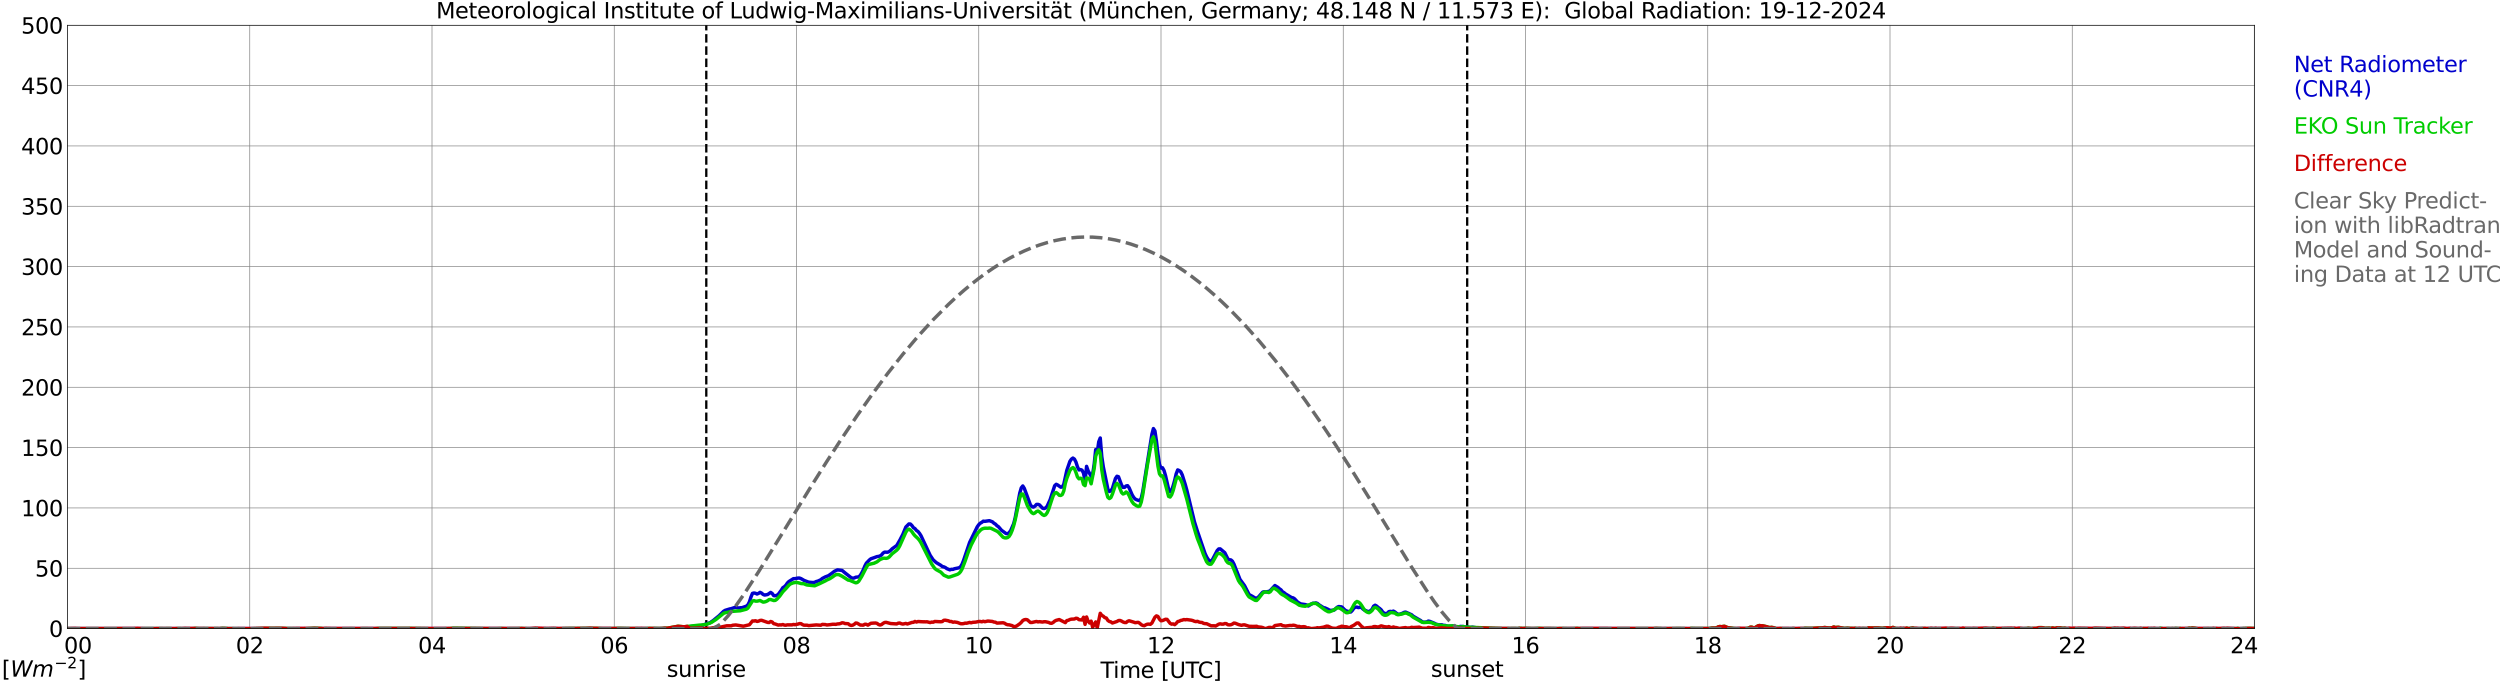 <?xml version="1.0" encoding="utf-8" standalone="no"?>
<!DOCTYPE svg PUBLIC "-//W3C//DTD SVG 1.1//EN"
  "http://www.w3.org/Graphics/SVG/1.1/DTD/svg11.dtd">
<svg xmlns:xlink="http://www.w3.org/1999/xlink" width="1085.4pt" height="296.64pt" viewBox="0 0 1085.4 296.64" xmlns="http://www.w3.org/2000/svg" version="1.1">
 <defs>
  <style type="text/css">*{stroke-linejoin: round; stroke-linecap: butt}</style>
 </defs>
 <g id="figure_1">
  <g id="patch_1">
   <path d="M 0 296.64 
L 1085.4 296.64 
L 1085.4 0 
L 0 0 
z
" style="fill: #ffffff"/>
  </g>
  <g id="axes_1">
   <g id="patch_2">
    <path d="M 29.306 272.909 
L 978.814 272.909 
L 978.814 10.976 
L 29.306 10.976 
z
" style="fill: #ffffff"/>
   </g>
   <g id="patch_3">
    <path d="M 978.814 272.909 
L 978.814 272.909 
L 978.814 10.976 
L 978.814 10.976 
z
" clip-path="url(#p0b6e493b71)" style="fill: #d3d3d3; opacity: 0.25; stroke: #d3d3d3; stroke-linejoin: miter"/>
   </g>
   <g id="matplotlib.axis_1">
    <g id="xtick_1">
     <g id="line2d_1">
      <path d="M 29.306 272.909 
L 29.306 10.976 
" clip-path="url(#p0b6e493b71)" style="fill: none; stroke: #808080; stroke-width: 0.3; stroke-linecap: square"/>
     </g>
     <g id="line2d_2"/>
     <g id="text_1">
      <!--    00 -->
      <g transform="translate(18.733 283.627) scale(0.095 -0.095)">
       <defs>
        <path id="DejaVuSans-20" transform="scale(0.016)"/>
        <path id="DejaVuSans-30" d="M 2034 4250 
Q 1547 4250 1301 3770 
Q 1056 3291 1056 2328 
Q 1056 1369 1301 889 
Q 1547 409 2034 409 
Q 2525 409 2770 889 
Q 3016 1369 3016 2328 
Q 3016 3291 2770 3770 
Q 2525 4250 2034 4250 
z
M 2034 4750 
Q 2819 4750 3233 4129 
Q 3647 3509 3647 2328 
Q 3647 1150 3233 529 
Q 2819 -91 2034 -91 
Q 1250 -91 836 529 
Q 422 1150 422 2328 
Q 422 3509 836 4129 
Q 1250 4750 2034 4750 
z
" transform="scale(0.016)"/>
       </defs>
       <use xlink:href="#DejaVuSans-20"/>
       <use xlink:href="#DejaVuSans-20" transform="translate(31.787 0)"/>
       <use xlink:href="#DejaVuSans-20" transform="translate(63.574 0)"/>
       <use xlink:href="#DejaVuSans-30" transform="translate(95.361 0)"/>
       <use xlink:href="#DejaVuSans-30" transform="translate(158.984 0)"/>
      </g>
     </g>
    </g>
    <g id="xtick_2">
     <g id="line2d_3">
      <path d="M 108.431 272.909 
L 108.431 10.976 
" clip-path="url(#p0b6e493b71)" style="fill: none; stroke: #808080; stroke-width: 0.3; stroke-linecap: square"/>
     </g>
     <g id="line2d_4"/>
     <g id="text_2">
      <!-- 02 -->
      <g transform="translate(102.387 283.627) scale(0.095 -0.095)">
       <defs>
        <path id="DejaVuSans-32" d="M 1228 531 
L 3431 531 
L 3431 0 
L 469 0 
L 469 531 
Q 828 903 1448 1529 
Q 2069 2156 2228 2338 
Q 2531 2678 2651 2914 
Q 2772 3150 2772 3378 
Q 2772 3750 2511 3984 
Q 2250 4219 1831 4219 
Q 1534 4219 1204 4116 
Q 875 4013 500 3803 
L 500 4441 
Q 881 4594 1212 4672 
Q 1544 4750 1819 4750 
Q 2544 4750 2975 4387 
Q 3406 4025 3406 3419 
Q 3406 3131 3298 2873 
Q 3191 2616 2906 2266 
Q 2828 2175 2409 1742 
Q 1991 1309 1228 531 
z
" transform="scale(0.016)"/>
       </defs>
       <use xlink:href="#DejaVuSans-30"/>
       <use xlink:href="#DejaVuSans-32" transform="translate(63.623 0)"/>
      </g>
     </g>
    </g>
    <g id="xtick_3">
     <g id="line2d_5">
      <path d="M 187.557 272.909 
L 187.557 10.976 
" clip-path="url(#p0b6e493b71)" style="fill: none; stroke: #808080; stroke-width: 0.3; stroke-linecap: square"/>
     </g>
     <g id="line2d_6"/>
     <g id="text_3">
      <!-- 04 -->
      <g transform="translate(181.513 283.627) scale(0.095 -0.095)">
       <defs>
        <path id="DejaVuSans-34" d="M 2419 4116 
L 825 1625 
L 2419 1625 
L 2419 4116 
z
M 2253 4666 
L 3047 4666 
L 3047 1625 
L 3713 1625 
L 3713 1100 
L 3047 1100 
L 3047 0 
L 2419 0 
L 2419 1100 
L 313 1100 
L 313 1709 
L 2253 4666 
z
" transform="scale(0.016)"/>
       </defs>
       <use xlink:href="#DejaVuSans-30"/>
       <use xlink:href="#DejaVuSans-34" transform="translate(63.623 0)"/>
      </g>
     </g>
    </g>
    <g id="xtick_4">
     <g id="line2d_7">
      <path d="M 266.683 272.909 
L 266.683 10.976 
" clip-path="url(#p0b6e493b71)" style="fill: none; stroke: #808080; stroke-width: 0.3; stroke-linecap: square"/>
     </g>
     <g id="line2d_8"/>
     <g id="text_4">
      <!-- 06 -->
      <g transform="translate(260.638 283.627) scale(0.095 -0.095)">
       <defs>
        <path id="DejaVuSans-36" d="M 2113 2584 
Q 1688 2584 1439 2293 
Q 1191 2003 1191 1497 
Q 1191 994 1439 701 
Q 1688 409 2113 409 
Q 2538 409 2786 701 
Q 3034 994 3034 1497 
Q 3034 2003 2786 2293 
Q 2538 2584 2113 2584 
z
M 3366 4563 
L 3366 3988 
Q 3128 4100 2886 4159 
Q 2644 4219 2406 4219 
Q 1781 4219 1451 3797 
Q 1122 3375 1075 2522 
Q 1259 2794 1537 2939 
Q 1816 3084 2150 3084 
Q 2853 3084 3261 2657 
Q 3669 2231 3669 1497 
Q 3669 778 3244 343 
Q 2819 -91 2113 -91 
Q 1303 -91 875 529 
Q 447 1150 447 2328 
Q 447 3434 972 4092 
Q 1497 4750 2381 4750 
Q 2619 4750 2861 4703 
Q 3103 4656 3366 4563 
z
" transform="scale(0.016)"/>
       </defs>
       <use xlink:href="#DejaVuSans-30"/>
       <use xlink:href="#DejaVuSans-36" transform="translate(63.623 0)"/>
      </g>
     </g>
    </g>
    <g id="xtick_5">
     <g id="line2d_9">
      <path d="M 345.808 272.909 
L 345.808 10.976 
" clip-path="url(#p0b6e493b71)" style="fill: none; stroke: #808080; stroke-width: 0.3; stroke-linecap: square"/>
     </g>
     <g id="line2d_10"/>
     <g id="text_5">
      <!-- 08 -->
      <g transform="translate(339.764 283.627) scale(0.095 -0.095)">
       <defs>
        <path id="DejaVuSans-38" d="M 2034 2216 
Q 1584 2216 1326 1975 
Q 1069 1734 1069 1313 
Q 1069 891 1326 650 
Q 1584 409 2034 409 
Q 2484 409 2743 651 
Q 3003 894 3003 1313 
Q 3003 1734 2745 1975 
Q 2488 2216 2034 2216 
z
M 1403 2484 
Q 997 2584 770 2862 
Q 544 3141 544 3541 
Q 544 4100 942 4425 
Q 1341 4750 2034 4750 
Q 2731 4750 3128 4425 
Q 3525 4100 3525 3541 
Q 3525 3141 3298 2862 
Q 3072 2584 2669 2484 
Q 3125 2378 3379 2068 
Q 3634 1759 3634 1313 
Q 3634 634 3220 271 
Q 2806 -91 2034 -91 
Q 1263 -91 848 271 
Q 434 634 434 1313 
Q 434 1759 690 2068 
Q 947 2378 1403 2484 
z
M 1172 3481 
Q 1172 3119 1398 2916 
Q 1625 2713 2034 2713 
Q 2441 2713 2670 2916 
Q 2900 3119 2900 3481 
Q 2900 3844 2670 4047 
Q 2441 4250 2034 4250 
Q 1625 4250 1398 4047 
Q 1172 3844 1172 3481 
z
" transform="scale(0.016)"/>
       </defs>
       <use xlink:href="#DejaVuSans-30"/>
       <use xlink:href="#DejaVuSans-38" transform="translate(63.623 0)"/>
      </g>
     </g>
    </g>
    <g id="xtick_6">
     <g id="line2d_11">
      <path d="M 424.934 272.909 
L 424.934 10.976 
" clip-path="url(#p0b6e493b71)" style="fill: none; stroke: #808080; stroke-width: 0.3; stroke-linecap: square"/>
     </g>
     <g id="line2d_12"/>
     <g id="text_6">
      <!-- 10 -->
      <g transform="translate(418.89 283.627) scale(0.095 -0.095)">
       <defs>
        <path id="DejaVuSans-31" d="M 794 531 
L 1825 531 
L 1825 4091 
L 703 3866 
L 703 4441 
L 1819 4666 
L 2450 4666 
L 2450 531 
L 3481 531 
L 3481 0 
L 794 0 
L 794 531 
z
" transform="scale(0.016)"/>
       </defs>
       <use xlink:href="#DejaVuSans-31"/>
       <use xlink:href="#DejaVuSans-30" transform="translate(63.623 0)"/>
      </g>
     </g>
    </g>
    <g id="xtick_7">
     <g id="line2d_13">
      <path d="M 504.06 272.909 
L 504.06 10.976 
" clip-path="url(#p0b6e493b71)" style="fill: none; stroke: #808080; stroke-width: 0.3; stroke-linecap: square"/>
     </g>
     <g id="line2d_14"/>
     <g id="text_7">
      <!-- 12 -->
      <g transform="translate(498.015 283.627) scale(0.095 -0.095)">
       <use xlink:href="#DejaVuSans-31"/>
       <use xlink:href="#DejaVuSans-32" transform="translate(63.623 0)"/>
      </g>
     </g>
    </g>
    <g id="xtick_8">
     <g id="line2d_15">
      <path d="M 583.185 272.909 
L 583.185 10.976 
" clip-path="url(#p0b6e493b71)" style="fill: none; stroke: #808080; stroke-width: 0.3; stroke-linecap: square"/>
     </g>
     <g id="line2d_16"/>
     <g id="text_8">
      <!-- 14 -->
      <g transform="translate(577.141 283.627) scale(0.095 -0.095)">
       <use xlink:href="#DejaVuSans-31"/>
       <use xlink:href="#DejaVuSans-34" transform="translate(63.623 0)"/>
      </g>
     </g>
    </g>
    <g id="xtick_9">
     <g id="line2d_17">
      <path d="M 662.311 272.909 
L 662.311 10.976 
" clip-path="url(#p0b6e493b71)" style="fill: none; stroke: #808080; stroke-width: 0.3; stroke-linecap: square"/>
     </g>
     <g id="line2d_18"/>
     <g id="text_9">
      <!-- 16 -->
      <g transform="translate(656.267 283.627) scale(0.095 -0.095)">
       <use xlink:href="#DejaVuSans-31"/>
       <use xlink:href="#DejaVuSans-36" transform="translate(63.623 0)"/>
      </g>
     </g>
    </g>
    <g id="xtick_10">
     <g id="line2d_19">
      <path d="M 741.437 272.909 
L 741.437 10.976 
" clip-path="url(#p0b6e493b71)" style="fill: none; stroke: #808080; stroke-width: 0.3; stroke-linecap: square"/>
     </g>
     <g id="line2d_20"/>
     <g id="text_10">
      <!-- 18 -->
      <g transform="translate(735.392 283.627) scale(0.095 -0.095)">
       <use xlink:href="#DejaVuSans-31"/>
       <use xlink:href="#DejaVuSans-38" transform="translate(63.623 0)"/>
      </g>
     </g>
    </g>
    <g id="xtick_11">
     <g id="line2d_21">
      <path d="M 820.562 272.909 
L 820.562 10.976 
" clip-path="url(#p0b6e493b71)" style="fill: none; stroke: #808080; stroke-width: 0.3; stroke-linecap: square"/>
     </g>
     <g id="line2d_22"/>
     <g id="text_11">
      <!-- 20 -->
      <g transform="translate(814.518 283.627) scale(0.095 -0.095)">
       <use xlink:href="#DejaVuSans-32"/>
       <use xlink:href="#DejaVuSans-30" transform="translate(63.623 0)"/>
      </g>
     </g>
    </g>
    <g id="xtick_12">
     <g id="line2d_23">
      <path d="M 899.688 272.909 
L 899.688 10.976 
" clip-path="url(#p0b6e493b71)" style="fill: none; stroke: #808080; stroke-width: 0.3; stroke-linecap: square"/>
     </g>
     <g id="line2d_24"/>
     <g id="text_12">
      <!-- 22 -->
      <g transform="translate(893.644 283.627) scale(0.095 -0.095)">
       <use xlink:href="#DejaVuSans-32"/>
       <use xlink:href="#DejaVuSans-32" transform="translate(63.623 0)"/>
      </g>
     </g>
    </g>
    <g id="xtick_13">
     <g id="line2d_25">
      <path d="M 978.814 272.909 
L 978.814 10.976 
" clip-path="url(#p0b6e493b71)" style="fill: none; stroke: #808080; stroke-width: 0.3; stroke-linecap: square"/>
     </g>
     <g id="line2d_26"/>
     <g id="text_13">
      <!-- 24    -->
      <g transform="translate(968.241 283.627) scale(0.095 -0.095)">
       <use xlink:href="#DejaVuSans-32"/>
       <use xlink:href="#DejaVuSans-34" transform="translate(63.623 0)"/>
       <use xlink:href="#DejaVuSans-20" transform="translate(127.246 0)"/>
       <use xlink:href="#DejaVuSans-20" transform="translate(159.033 0)"/>
       <use xlink:href="#DejaVuSans-20" transform="translate(190.82 0)"/>
      </g>
     </g>
    </g>
    <g id="text_14">
     <!-- Time [UTC] -->
     <g transform="translate(477.806 294.322) scale(0.095 -0.095)">
      <defs>
       <path id="DejaVuSans-54" d="M -19 4666 
L 3928 4666 
L 3928 4134 
L 2272 4134 
L 2272 0 
L 1638 0 
L 1638 4134 
L -19 4134 
L -19 4666 
z
" transform="scale(0.016)"/>
       <path id="DejaVuSans-69" d="M 603 3500 
L 1178 3500 
L 1178 0 
L 603 0 
L 603 3500 
z
M 603 4863 
L 1178 4863 
L 1178 4134 
L 603 4134 
L 603 4863 
z
" transform="scale(0.016)"/>
       <path id="DejaVuSans-6d" d="M 3328 2828 
Q 3544 3216 3844 3400 
Q 4144 3584 4550 3584 
Q 5097 3584 5394 3201 
Q 5691 2819 5691 2113 
L 5691 0 
L 5113 0 
L 5113 2094 
Q 5113 2597 4934 2840 
Q 4756 3084 4391 3084 
Q 3944 3084 3684 2787 
Q 3425 2491 3425 1978 
L 3425 0 
L 2847 0 
L 2847 2094 
Q 2847 2600 2669 2842 
Q 2491 3084 2119 3084 
Q 1678 3084 1418 2786 
Q 1159 2488 1159 1978 
L 1159 0 
L 581 0 
L 581 3500 
L 1159 3500 
L 1159 2956 
Q 1356 3278 1631 3431 
Q 1906 3584 2284 3584 
Q 2666 3584 2933 3390 
Q 3200 3197 3328 2828 
z
" transform="scale(0.016)"/>
       <path id="DejaVuSans-65" d="M 3597 1894 
L 3597 1613 
L 953 1613 
Q 991 1019 1311 708 
Q 1631 397 2203 397 
Q 2534 397 2845 478 
Q 3156 559 3463 722 
L 3463 178 
Q 3153 47 2828 -22 
Q 2503 -91 2169 -91 
Q 1331 -91 842 396 
Q 353 884 353 1716 
Q 353 2575 817 3079 
Q 1281 3584 2069 3584 
Q 2775 3584 3186 3129 
Q 3597 2675 3597 1894 
z
M 3022 2063 
Q 3016 2534 2758 2815 
Q 2500 3097 2075 3097 
Q 1594 3097 1305 2825 
Q 1016 2553 972 2059 
L 3022 2063 
z
" transform="scale(0.016)"/>
       <path id="DejaVuSans-5b" d="M 550 4863 
L 1875 4863 
L 1875 4416 
L 1125 4416 
L 1125 -397 
L 1875 -397 
L 1875 -844 
L 550 -844 
L 550 4863 
z
" transform="scale(0.016)"/>
       <path id="DejaVuSans-55" d="M 556 4666 
L 1191 4666 
L 1191 1831 
Q 1191 1081 1462 751 
Q 1734 422 2344 422 
Q 2950 422 3222 751 
Q 3494 1081 3494 1831 
L 3494 4666 
L 4128 4666 
L 4128 1753 
Q 4128 841 3676 375 
Q 3225 -91 2344 -91 
Q 1459 -91 1007 375 
Q 556 841 556 1753 
L 556 4666 
z
" transform="scale(0.016)"/>
       <path id="DejaVuSans-43" d="M 4122 4306 
L 4122 3641 
Q 3803 3938 3442 4084 
Q 3081 4231 2675 4231 
Q 1875 4231 1450 3742 
Q 1025 3253 1025 2328 
Q 1025 1406 1450 917 
Q 1875 428 2675 428 
Q 3081 428 3442 575 
Q 3803 722 4122 1019 
L 4122 359 
Q 3791 134 3420 21 
Q 3050 -91 2638 -91 
Q 1578 -91 968 557 
Q 359 1206 359 2328 
Q 359 3453 968 4101 
Q 1578 4750 2638 4750 
Q 3056 4750 3426 4639 
Q 3797 4528 4122 4306 
z
" transform="scale(0.016)"/>
       <path id="DejaVuSans-5d" d="M 1947 4863 
L 1947 -844 
L 622 -844 
L 622 -397 
L 1369 -397 
L 1369 4416 
L 622 4416 
L 622 4863 
L 1947 4863 
z
" transform="scale(0.016)"/>
      </defs>
      <use xlink:href="#DejaVuSans-54"/>
      <use xlink:href="#DejaVuSans-69" transform="translate(57.959 0)"/>
      <use xlink:href="#DejaVuSans-6d" transform="translate(85.742 0)"/>
      <use xlink:href="#DejaVuSans-65" transform="translate(183.154 0)"/>
      <use xlink:href="#DejaVuSans-20" transform="translate(244.678 0)"/>
      <use xlink:href="#DejaVuSans-5b" transform="translate(276.465 0)"/>
      <use xlink:href="#DejaVuSans-55" transform="translate(315.479 0)"/>
      <use xlink:href="#DejaVuSans-54" transform="translate(388.672 0)"/>
      <use xlink:href="#DejaVuSans-43" transform="translate(443.881 0)"/>
      <use xlink:href="#DejaVuSans-5d" transform="translate(513.705 0)"/>
     </g>
    </g>
   </g>
   <g id="matplotlib.axis_2">
    <g id="ytick_1">
     <g id="line2d_27">
      <path d="M 29.306 272.909 
L 978.814 272.909 
" clip-path="url(#p0b6e493b71)" style="fill: none; stroke: #808080; stroke-width: 0.3; stroke-linecap: square"/>
     </g>
     <g id="line2d_28"/>
     <g id="text_15">
      <!-- 0 -->
      <g transform="translate(21.261 276.518) scale(0.095 -0.095)">
       <use xlink:href="#DejaVuSans-30"/>
      </g>
     </g>
    </g>
    <g id="ytick_2">
     <g id="line2d_29">
      <path d="M 29.306 246.715 
L 978.814 246.715 
" clip-path="url(#p0b6e493b71)" style="fill: none; stroke: #808080; stroke-width: 0.3; stroke-linecap: square"/>
     </g>
     <g id="line2d_30"/>
     <g id="text_16">
      <!-- 50 -->
      <g transform="translate(15.217 250.325) scale(0.095 -0.095)">
       <defs>
        <path id="DejaVuSans-35" d="M 691 4666 
L 3169 4666 
L 3169 4134 
L 1269 4134 
L 1269 2991 
Q 1406 3038 1543 3061 
Q 1681 3084 1819 3084 
Q 2600 3084 3056 2656 
Q 3513 2228 3513 1497 
Q 3513 744 3044 326 
Q 2575 -91 1722 -91 
Q 1428 -91 1123 -41 
Q 819 9 494 109 
L 494 744 
Q 775 591 1075 516 
Q 1375 441 1709 441 
Q 2250 441 2565 725 
Q 2881 1009 2881 1497 
Q 2881 1984 2565 2268 
Q 2250 2553 1709 2553 
Q 1456 2553 1204 2497 
Q 953 2441 691 2322 
L 691 4666 
z
" transform="scale(0.016)"/>
       </defs>
       <use xlink:href="#DejaVuSans-35"/>
       <use xlink:href="#DejaVuSans-30" transform="translate(63.623 0)"/>
      </g>
     </g>
    </g>
    <g id="ytick_3">
     <g id="line2d_31">
      <path d="M 29.306 220.522 
L 978.814 220.522 
" clip-path="url(#p0b6e493b71)" style="fill: none; stroke: #808080; stroke-width: 0.3; stroke-linecap: square"/>
     </g>
     <g id="line2d_32"/>
     <g id="text_17">
      <!-- 100 -->
      <g transform="translate(9.173 224.131) scale(0.095 -0.095)">
       <use xlink:href="#DejaVuSans-31"/>
       <use xlink:href="#DejaVuSans-30" transform="translate(63.623 0)"/>
       <use xlink:href="#DejaVuSans-30" transform="translate(127.246 0)"/>
      </g>
     </g>
    </g>
    <g id="ytick_4">
     <g id="line2d_33">
      <path d="M 29.306 194.329 
L 978.814 194.329 
" clip-path="url(#p0b6e493b71)" style="fill: none; stroke: #808080; stroke-width: 0.3; stroke-linecap: square"/>
     </g>
     <g id="line2d_34"/>
     <g id="text_18">
      <!-- 150 -->
      <g transform="translate(9.173 197.938) scale(0.095 -0.095)">
       <use xlink:href="#DejaVuSans-31"/>
       <use xlink:href="#DejaVuSans-35" transform="translate(63.623 0)"/>
       <use xlink:href="#DejaVuSans-30" transform="translate(127.246 0)"/>
      </g>
     </g>
    </g>
    <g id="ytick_5">
     <g id="line2d_35">
      <path d="M 29.306 168.136 
L 978.814 168.136 
" clip-path="url(#p0b6e493b71)" style="fill: none; stroke: #808080; stroke-width: 0.3; stroke-linecap: square"/>
     </g>
     <g id="line2d_36"/>
     <g id="text_19">
      <!-- 200 -->
      <g transform="translate(9.173 171.745) scale(0.095 -0.095)">
       <use xlink:href="#DejaVuSans-32"/>
       <use xlink:href="#DejaVuSans-30" transform="translate(63.623 0)"/>
       <use xlink:href="#DejaVuSans-30" transform="translate(127.246 0)"/>
      </g>
     </g>
    </g>
    <g id="ytick_6">
     <g id="line2d_37">
      <path d="M 29.306 141.942 
L 978.814 141.942 
" clip-path="url(#p0b6e493b71)" style="fill: none; stroke: #808080; stroke-width: 0.3; stroke-linecap: square"/>
     </g>
     <g id="line2d_38"/>
     <g id="text_20">
      <!-- 250 -->
      <g transform="translate(9.173 145.551) scale(0.095 -0.095)">
       <use xlink:href="#DejaVuSans-32"/>
       <use xlink:href="#DejaVuSans-35" transform="translate(63.623 0)"/>
       <use xlink:href="#DejaVuSans-30" transform="translate(127.246 0)"/>
      </g>
     </g>
    </g>
    <g id="ytick_7">
     <g id="line2d_39">
      <path d="M 29.306 115.749 
L 978.814 115.749 
" clip-path="url(#p0b6e493b71)" style="fill: none; stroke: #808080; stroke-width: 0.3; stroke-linecap: square"/>
     </g>
     <g id="line2d_40"/>
     <g id="text_21">
      <!-- 300 -->
      <g transform="translate(9.173 119.358) scale(0.095 -0.095)">
       <defs>
        <path id="DejaVuSans-33" d="M 2597 2516 
Q 3050 2419 3304 2112 
Q 3559 1806 3559 1356 
Q 3559 666 3084 287 
Q 2609 -91 1734 -91 
Q 1441 -91 1130 -33 
Q 819 25 488 141 
L 488 750 
Q 750 597 1062 519 
Q 1375 441 1716 441 
Q 2309 441 2620 675 
Q 2931 909 2931 1356 
Q 2931 1769 2642 2001 
Q 2353 2234 1838 2234 
L 1294 2234 
L 1294 2753 
L 1863 2753 
Q 2328 2753 2575 2939 
Q 2822 3125 2822 3475 
Q 2822 3834 2567 4026 
Q 2313 4219 1838 4219 
Q 1578 4219 1281 4162 
Q 984 4106 628 3988 
L 628 4550 
Q 988 4650 1302 4700 
Q 1616 4750 1894 4750 
Q 2613 4750 3031 4423 
Q 3450 4097 3450 3541 
Q 3450 3153 3228 2886 
Q 3006 2619 2597 2516 
z
" transform="scale(0.016)"/>
       </defs>
       <use xlink:href="#DejaVuSans-33"/>
       <use xlink:href="#DejaVuSans-30" transform="translate(63.623 0)"/>
       <use xlink:href="#DejaVuSans-30" transform="translate(127.246 0)"/>
      </g>
     </g>
    </g>
    <g id="ytick_8">
     <g id="line2d_41">
      <path d="M 29.306 89.556 
L 978.814 89.556 
" clip-path="url(#p0b6e493b71)" style="fill: none; stroke: #808080; stroke-width: 0.3; stroke-linecap: square"/>
     </g>
     <g id="line2d_42"/>
     <g id="text_22">
      <!-- 350 -->
      <g transform="translate(9.173 93.165) scale(0.095 -0.095)">
       <use xlink:href="#DejaVuSans-33"/>
       <use xlink:href="#DejaVuSans-35" transform="translate(63.623 0)"/>
       <use xlink:href="#DejaVuSans-30" transform="translate(127.246 0)"/>
      </g>
     </g>
    </g>
    <g id="ytick_9">
     <g id="line2d_43">
      <path d="M 29.306 63.362 
L 978.814 63.362 
" clip-path="url(#p0b6e493b71)" style="fill: none; stroke: #808080; stroke-width: 0.3; stroke-linecap: square"/>
     </g>
     <g id="line2d_44"/>
     <g id="text_23">
      <!-- 400 -->
      <g transform="translate(9.173 66.972) scale(0.095 -0.095)">
       <use xlink:href="#DejaVuSans-34"/>
       <use xlink:href="#DejaVuSans-30" transform="translate(63.623 0)"/>
       <use xlink:href="#DejaVuSans-30" transform="translate(127.246 0)"/>
      </g>
     </g>
    </g>
    <g id="ytick_10">
     <g id="line2d_45">
      <path d="M 29.306 37.169 
L 978.814 37.169 
" clip-path="url(#p0b6e493b71)" style="fill: none; stroke: #808080; stroke-width: 0.3; stroke-linecap: square"/>
     </g>
     <g id="line2d_46"/>
     <g id="text_24">
      <!-- 450 -->
      <g transform="translate(9.173 40.778) scale(0.095 -0.095)">
       <use xlink:href="#DejaVuSans-34"/>
       <use xlink:href="#DejaVuSans-35" transform="translate(63.623 0)"/>
       <use xlink:href="#DejaVuSans-30" transform="translate(127.246 0)"/>
      </g>
     </g>
    </g>
    <g id="ytick_11">
     <g id="line2d_47">
      <path d="M 29.306 10.976 
L 978.814 10.976 
" clip-path="url(#p0b6e493b71)" style="fill: none; stroke: #808080; stroke-width: 0.3; stroke-linecap: square"/>
     </g>
     <g id="line2d_48"/>
     <g id="text_25">
      <!-- 500 -->
      <g transform="translate(9.173 14.585) scale(0.095 -0.095)">
       <use xlink:href="#DejaVuSans-35"/>
       <use xlink:href="#DejaVuSans-30" transform="translate(63.623 0)"/>
       <use xlink:href="#DejaVuSans-30" transform="translate(127.246 0)"/>
      </g>
     </g>
    </g>
   </g>
   <g id="line2d_49">
    <path d="M 306.641 272.909 
L 306.641 10.976 
" clip-path="url(#p0b6e493b71)" style="fill: none; stroke-dasharray: 3.7,1.6; stroke-dashoffset: 0; stroke: #000000"/>
   </g>
   <g id="line2d_50">
    <path d="M 636.991 272.909 
L 636.991 10.976 
" clip-path="url(#p0b6e493b71)" style="fill: none; stroke-dasharray: 3.7,1.6; stroke-dashoffset: 0; stroke: #000000"/>
   </g>
   <g id="line2d_51">
    <path d="M 29.306 272.909 
L 298.333 272.909 
L 298.992 272.165 
L 300.971 271.882 
L 302.289 271.762 
L 304.267 271.683 
L 308.224 270.384 
L 309.543 269.493 
L 312.18 267.345 
L 314.158 265.402 
L 314.818 264.993 
L 316.796 264.385 
L 317.455 264.265 
L 318.774 263.82 
L 319.433 263.699 
L 320.752 263.982 
L 321.411 263.862 
L 322.071 263.862 
L 324.049 263.17 
L 324.708 262.604 
L 325.368 261.31 
L 326.027 259.241 
L 326.686 257.622 
L 327.346 257.46 
L 328.005 257.58 
L 328.665 257.905 
L 329.324 257.622 
L 329.983 257.177 
L 330.643 257.502 
L 331.302 258.068 
L 331.961 258.351 
L 333.28 258.11 
L 334.599 257.214 
L 335.258 257.664 
L 335.918 258.592 
L 336.577 258.675 
L 337.236 258.471 
L 337.896 258.026 
L 339.215 256.245 
L 339.874 255.15 
L 340.533 254.746 
L 341.193 254.097 
L 341.852 253.122 
L 342.512 252.478 
L 344.49 251.221 
L 345.149 251.221 
L 346.468 250.975 
L 347.127 250.975 
L 347.787 251.221 
L 349.105 251.991 
L 351.083 252.761 
L 353.062 252.923 
L 353.721 252.798 
L 354.38 252.478 
L 355.04 252.316 
L 356.359 251.708 
L 357.018 251.137 
L 358.337 250.451 
L 359.655 249.963 
L 360.974 249.031 
L 362.293 248.02 
L 363.612 247.412 
L 364.93 247.575 
L 365.59 247.653 
L 366.909 248.748 
L 369.546 250.817 
L 370.206 251.016 
L 370.865 250.938 
L 371.524 250.613 
L 372.843 250.451 
L 373.502 249.801 
L 374.162 248.706 
L 374.821 247.37 
L 375.481 245.752 
L 376.14 244.494 
L 377.459 243.117 
L 378.118 242.593 
L 379.437 242.142 
L 380.756 241.66 
L 381.415 241.576 
L 382.074 241.377 
L 382.734 240.927 
L 383.393 240.12 
L 384.053 239.711 
L 385.371 239.753 
L 386.031 239.47 
L 386.69 238.941 
L 387.349 238.255 
L 389.328 236.835 
L 390.646 234.567 
L 391.965 232.016 
L 393.284 228.815 
L 394.603 227.479 
L 395.262 227.516 
L 395.921 228.165 
L 396.581 229.098 
L 397.24 229.501 
L 397.899 230.313 
L 398.559 230.759 
L 399.218 231.571 
L 399.878 232.623 
L 403.834 241.089 
L 405.153 243.075 
L 406.471 244.253 
L 408.45 245.427 
L 409.109 245.951 
L 409.768 246.113 
L 410.428 246.401 
L 411.087 246.883 
L 412.406 247.412 
L 413.065 247.166 
L 413.725 247.208 
L 414.384 246.925 
L 416.362 246.522 
L 417.022 246.076 
L 417.681 244.981 
L 418.34 243.321 
L 420.978 235.5 
L 424.275 228.736 
L 424.934 227.804 
L 425.593 227.154 
L 426.253 226.788 
L 426.912 226.264 
L 427.572 226.342 
L 429.55 226.059 
L 430.869 226.547 
L 431.528 227.154 
L 432.187 227.558 
L 432.847 228.249 
L 433.506 228.694 
L 434.825 230.235 
L 436.803 231.649 
L 437.462 231.733 
L 438.122 231.246 
L 438.781 230.397 
L 440.1 227.359 
L 440.759 224.802 
L 442.737 214.11 
L 443.397 211.8 
L 444.056 210.988 
L 444.716 212.041 
L 447.353 219.171 
L 448.012 219.983 
L 448.672 220.145 
L 449.331 219.742 
L 449.991 219.008 
L 450.65 218.972 
L 451.309 219.213 
L 452.628 220.632 
L 453.287 220.795 
L 453.947 220.548 
L 454.606 219.82 
L 455.925 216.944 
L 457.903 210.867 
L 458.563 210.26 
L 459.222 210.584 
L 460.541 211.517 
L 461.2 211.433 
L 461.859 210.218 
L 463.178 204.183 
L 464.497 200.332 
L 465.156 199.358 
L 465.816 198.876 
L 466.475 199.321 
L 467.134 200.615 
L 467.794 202.685 
L 468.453 204.02 
L 469.113 203.858 
L 469.772 204.141 
L 470.431 205.435 
L 471.091 209.002 
L 471.75 202.48 
L 472.409 204.382 
L 473.728 206.813 
L 474.388 205.885 
L 475.047 201.59 
L 475.706 195.188 
L 476.366 196.566 
L 477.025 191.825 
L 477.685 190.164 
L 478.344 198.226 
L 479.003 202.643 
L 480.322 209.086 
L 480.981 212.366 
L 481.641 213.377 
L 482.3 213.094 
L 482.96 212.083 
L 484.278 207.745 
L 484.938 206.776 
L 485.597 206.975 
L 486.916 210.543 
L 487.575 211.595 
L 488.235 211.595 
L 488.894 210.988 
L 489.553 210.867 
L 490.213 211.758 
L 491.532 214.838 
L 492.191 215.933 
L 492.85 216.661 
L 493.51 216.986 
L 494.828 217.431 
L 495.488 216.295 
L 496.147 213.377 
L 500.103 188.582 
L 500.763 186.073 
L 501.422 187.084 
L 502.082 191.5 
L 502.741 197.173 
L 503.4 201.632 
L 504.06 203.25 
L 504.719 203.088 
L 505.379 204.303 
L 506.038 206.572 
L 507.357 212.366 
L 508.016 213.502 
L 508.675 212.895 
L 509.335 210.909 
L 509.994 208.557 
L 510.654 205.723 
L 511.313 204.02 
L 511.972 204.303 
L 512.632 204.827 
L 513.291 206.205 
L 514.61 210.422 
L 515.269 212.811 
L 518.566 226.505 
L 519.885 230.68 
L 523.182 240.319 
L 523.841 241.739 
L 524.501 242.834 
L 525.16 243.483 
L 525.819 243.724 
L 526.479 242.834 
L 528.457 239.025 
L 529.116 238.334 
L 529.776 238.297 
L 531.754 239.958 
L 533.073 242.629 
L 533.732 243.038 
L 534.391 243.075 
L 535.051 243.646 
L 535.71 244.861 
L 538.348 251.546 
L 540.326 254.259 
L 542.304 258.146 
L 543.623 258.838 
L 544.941 259.65 
L 545.601 259.686 
L 546.26 259.325 
L 548.238 257.057 
L 548.898 256.931 
L 549.557 256.973 
L 550.876 256.768 
L 551.535 256.365 
L 553.513 254.217 
L 554.832 255.029 
L 555.491 255.637 
L 556.151 256.082 
L 556.81 256.931 
L 557.47 257.298 
L 558.129 257.863 
L 560.766 259.445 
L 561.426 259.566 
L 562.085 260.011 
L 563.404 261.431 
L 564.723 262.201 
L 566.701 262.484 
L 567.36 262.688 
L 568.02 263.092 
L 569.338 262.238 
L 569.998 261.918 
L 570.657 261.918 
L 571.317 261.756 
L 571.976 261.997 
L 572.635 262.562 
L 574.613 263.82 
L 575.273 263.94 
L 576.592 264.548 
L 577.251 264.957 
L 577.91 264.993 
L 579.229 264.873 
L 580.548 263.657 
L 581.207 263.333 
L 582.526 263.495 
L 583.845 264.794 
L 584.504 265.239 
L 585.164 265.402 
L 585.823 265.727 
L 586.482 265.685 
L 587.142 264.993 
L 587.801 264.024 
L 588.46 263.615 
L 589.12 263.579 
L 589.779 263.82 
L 590.439 263.615 
L 591.098 263.741 
L 591.757 264.427 
L 592.417 264.873 
L 593.736 265.438 
L 594.395 265.522 
L 595.054 265.119 
L 595.714 264.511 
L 596.373 263.17 
L 597.032 262.767 
L 597.692 263.133 
L 598.351 263.741 
L 599.011 264.186 
L 599.67 264.794 
L 600.329 265.763 
L 600.989 266.25 
L 601.648 266.413 
L 602.307 266.25 
L 602.967 265.564 
L 603.626 265.438 
L 604.286 265.564 
L 604.945 265.318 
L 605.604 265.685 
L 606.264 266.25 
L 606.923 266.654 
L 607.582 266.738 
L 608.901 266.25 
L 609.561 265.889 
L 610.22 265.727 
L 612.858 266.9 
L 613.517 267.508 
L 616.814 269.451 
L 617.473 269.98 
L 618.133 270.143 
L 619.451 270.059 
L 620.111 269.656 
L 620.77 269.776 
L 622.748 270.588 
L 623.408 270.991 
L 624.726 271.274 
L 626.045 271.274 
L 626.705 271.521 
L 627.364 271.521 
L 628.683 271.924 
L 630.661 271.803 
L 631.98 272.044 
L 633.298 272.207 
L 633.958 271.966 
L 635.276 272.003 
L 635.936 272.249 
L 636.595 272.165 
L 637.914 272.411 
L 638.573 272.411 
L 639.233 272.291 
L 641.87 272.694 
L 642.53 272.532 
L 643.189 272.652 
L 643.848 272.909 
L 978.154 272.909 
L 978.154 272.909 
" clip-path="url(#p0b6e493b71)" style="fill: none; stroke: #0000cc; stroke-width: 1.5; stroke-linecap: square"/>
   </g>
   <g id="line2d_52">
    <path d="M 28.646 272.918 
L 31.284 272.944 
L 32.603 273.013 
L 33.921 272.928 
L 57.659 272.959 
L 59.637 273.042 
L 62.934 272.908 
L 68.209 272.922 
L 69.528 272.912 
L 71.506 272.934 
L 73.484 272.899 
L 74.803 272.97 
L 75.462 273.007 
L 76.781 272.9 
L 78.759 272.928 
L 80.078 273.013 
L 82.716 273 
L 84.034 272.915 
L 84.694 272.818 
L 86.672 272.951 
L 89.309 272.901 
L 94.584 272.922 
L 95.244 272.97 
L 96.563 272.795 
L 99.2 272.905 
L 103.816 272.946 
L 104.475 273.042 
L 117.663 272.814 
L 123.597 272.849 
L 130.85 273.028 
L 131.51 273.085 
L 134.147 272.891 
L 136.125 272.767 
L 139.422 272.832 
L 140.741 273 
L 143.379 273.005 
L 147.335 272.991 
L 149.972 273.01 
L 152.61 272.928 
L 153.929 273.005 
L 155.247 272.987 
L 156.566 272.97 
L 157.885 272.928 
L 162.501 272.994 
L 163.819 272.867 
L 176.348 272.853 
L 178.326 272.827 
L 186.898 272.961 
L 189.535 272.956 
L 190.854 272.996 
L 195.47 272.905 
L 196.788 272.721 
L 206.02 272.856 
L 209.976 272.916 
L 215.251 272.987 
L 217.889 272.882 
L 219.867 272.972 
L 222.504 272.931 
L 224.482 272.938 
L 226.461 272.858 
L 233.054 273.1 
L 235.033 272.976 
L 236.351 273.025 
L 238.989 272.978 
L 243.604 272.951 
L 246.242 272.87 
L 258.77 272.809 
L 262.726 273.016 
L 268.661 272.821 
L 271.958 272.87 
L 275.914 272.918 
L 278.552 273.013 
L 281.849 272.832 
L 287.124 272.883 
L 289.102 272.732 
L 289.761 272.743 
L 294.377 271.91 
L 295.696 272.024 
L 297.014 272.141 
L 303.608 271.397 
L 304.927 271.334 
L 306.905 270.988 
L 308.224 270.489 
L 308.883 270.216 
L 310.861 268.944 
L 314.158 266.28 
L 314.818 266.033 
L 316.136 265.787 
L 317.455 265.472 
L 321.411 265.171 
L 324.049 264.482 
L 324.708 264.033 
L 326.686 260.941 
L 327.346 260.737 
L 328.005 260.998 
L 328.665 261.006 
L 329.983 260.716 
L 331.302 261.422 
L 331.961 261.339 
L 332.621 261.134 
L 333.28 260.792 
L 333.94 260.291 
L 334.599 260.294 
L 335.918 260.722 
L 336.577 260.673 
L 337.236 260.216 
L 338.555 258.76 
L 339.874 256.923 
L 341.193 255.563 
L 342.512 254.065 
L 343.171 253.527 
L 344.49 253.013 
L 345.808 252.836 
L 347.127 253.15 
L 347.787 253.357 
L 349.105 253.456 
L 349.765 253.784 
L 350.424 253.985 
L 353.721 254.332 
L 355.699 253.464 
L 358.337 252.196 
L 358.996 251.81 
L 360.315 251.219 
L 361.634 250.359 
L 362.293 249.856 
L 362.952 249.501 
L 363.612 249.442 
L 364.271 249.508 
L 365.59 250.174 
L 368.227 251.855 
L 368.887 251.943 
L 370.865 252.777 
L 371.524 253.04 
L 372.184 252.901 
L 372.843 252.338 
L 374.162 250.181 
L 376.14 246.348 
L 376.799 245.265 
L 377.459 245.003 
L 378.777 244.683 
L 379.437 244.543 
L 380.756 243.935 
L 382.074 242.919 
L 383.393 242.389 
L 384.053 242.351 
L 384.712 242.427 
L 385.371 242.271 
L 386.031 241.84 
L 387.349 240.409 
L 389.328 238.865 
L 389.987 238.136 
L 390.646 236.979 
L 393.284 231.063 
L 393.943 230.081 
L 394.603 229.729 
L 395.262 230.114 
L 395.921 230.831 
L 396.581 231.824 
L 397.24 232.602 
L 398.559 233.827 
L 399.218 234.635 
L 399.878 235.701 
L 404.493 244.852 
L 405.812 246.775 
L 406.471 247.299 
L 408.45 248.393 
L 409.768 249.727 
L 411.746 250.596 
L 412.406 250.484 
L 415.703 249.346 
L 416.362 248.942 
L 417.022 248.218 
L 417.681 247.074 
L 419 243.661 
L 420.318 239.848 
L 421.637 236.625 
L 423.615 232.793 
L 424.275 231.707 
L 425.593 230.245 
L 426.253 229.727 
L 426.912 229.455 
L 427.572 229.324 
L 428.89 229.341 
L 429.55 229.27 
L 430.209 229.349 
L 432.847 230.631 
L 433.506 231.113 
L 435.484 233.247 
L 436.144 233.502 
L 436.803 233.551 
L 437.462 233.399 
L 438.122 232.882 
L 438.781 231.828 
L 439.44 230.264 
L 440.1 228.238 
L 440.759 225.696 
L 442.737 216.2 
L 443.397 214.508 
L 444.056 214.49 
L 444.716 215.887 
L 446.034 219.503 
L 447.353 221.821 
L 448.012 222.634 
L 448.672 223 
L 449.331 222.701 
L 449.991 222.104 
L 450.65 221.875 
L 451.309 222.215 
L 452.628 223.469 
L 453.287 223.781 
L 453.947 223.524 
L 454.606 222.647 
L 455.266 221.169 
L 456.584 217.139 
L 457.244 215.234 
L 457.903 214.111 
L 458.563 213.843 
L 459.222 214.333 
L 459.881 215.031 
L 460.541 215.109 
L 461.2 214.721 
L 461.859 213.104 
L 462.519 209.883 
L 463.178 207.661 
L 464.497 204.278 
L 465.156 203.454 
L 465.816 202.995 
L 466.475 203.485 
L 467.134 205.117 
L 467.794 207.075 
L 468.453 207.882 
L 469.113 207.618 
L 469.772 207.89 
L 470.431 210.368 
L 471.091 210.847 
L 471.75 207.528 
L 472.409 207.588 
L 473.069 208.065 
L 473.728 210.044 
L 475.047 203.417 
L 475.706 198.082 
L 476.366 196.277 
L 477.025 195.28 
L 477.685 196.805 
L 478.344 203.98 
L 479.003 208.036 
L 480.322 213.67 
L 480.981 215.913 
L 481.641 216.456 
L 482.3 216.013 
L 482.96 214.514 
L 484.278 210.602 
L 484.938 209.863 
L 485.597 210.457 
L 486.916 213.808 
L 487.575 214.461 
L 488.235 214.237 
L 488.894 213.601 
L 489.553 214.012 
L 490.213 215.157 
L 490.872 216.659 
L 491.532 217.865 
L 492.191 218.744 
L 493.51 219.627 
L 494.169 219.905 
L 494.828 219.744 
L 495.488 217.999 
L 496.147 214.745 
L 498.125 202.076 
L 500.103 190.977 
L 500.763 189.673 
L 501.422 192.015 
L 502.741 202.434 
L 503.4 205.719 
L 504.06 206.649 
L 504.719 206.579 
L 505.379 208.097 
L 507.357 215.504 
L 508.016 215.784 
L 508.675 214.817 
L 509.335 212.957 
L 510.654 207.979 
L 511.313 207.065 
L 511.972 207.507 
L 512.632 208.371 
L 513.291 209.873 
L 515.269 216.728 
L 517.907 227.298 
L 519.226 231.802 
L 519.885 233.847 
L 521.204 237.189 
L 522.522 240.857 
L 523.841 243.878 
L 524.501 244.676 
L 525.16 244.994 
L 525.819 244.93 
L 526.479 244.07 
L 528.457 240.544 
L 529.116 240.238 
L 529.776 240.378 
L 530.435 240.751 
L 531.094 241.365 
L 531.754 242.147 
L 532.413 243.534 
L 533.073 244.311 
L 533.732 244.637 
L 534.391 244.746 
L 535.051 245.593 
L 537.688 252.044 
L 538.348 253.081 
L 539.007 253.813 
L 539.666 254.723 
L 541.644 258.265 
L 542.304 259.152 
L 544.941 260.653 
L 545.601 260.697 
L 546.26 260.048 
L 548.238 257.494 
L 548.898 257.081 
L 549.557 256.975 
L 550.876 257.26 
L 551.535 256.891 
L 552.195 255.974 
L 552.854 255.349 
L 553.513 255.528 
L 554.832 256.421 
L 556.151 257.783 
L 556.81 258.225 
L 557.47 258.517 
L 558.788 259.452 
L 560.107 260.45 
L 562.745 261.831 
L 564.063 262.749 
L 565.382 263.083 
L 566.701 263.217 
L 569.998 261.971 
L 571.317 261.964 
L 572.635 262.842 
L 575.273 264.837 
L 576.592 265.581 
L 577.251 265.615 
L 578.57 265.099 
L 579.889 264.314 
L 580.548 263.893 
L 581.207 263.932 
L 581.867 264.141 
L 583.185 265.026 
L 584.504 266.034 
L 585.164 266.013 
L 585.823 265.73 
L 586.482 264.886 
L 587.142 263.851 
L 587.801 262.566 
L 588.46 261.608 
L 589.12 261.146 
L 589.779 261.385 
L 590.439 261.896 
L 591.098 262.776 
L 592.417 264.889 
L 593.076 265.483 
L 593.736 265.851 
L 594.395 266.013 
L 595.054 265.623 
L 595.714 265.025 
L 596.373 264.026 
L 597.032 263.658 
L 597.692 263.934 
L 598.351 264.397 
L 600.329 266.73 
L 600.989 267.082 
L 601.648 267.118 
L 602.307 266.935 
L 603.626 266.01 
L 604.286 265.963 
L 605.604 266.165 
L 606.264 266.68 
L 606.923 266.908 
L 608.901 266.532 
L 609.561 266.265 
L 610.22 266.163 
L 610.879 266.289 
L 611.539 266.662 
L 612.198 266.887 
L 613.517 267.956 
L 617.473 270.172 
L 618.133 270.29 
L 620.111 270.162 
L 621.429 270.31 
L 622.748 270.854 
L 623.408 271.118 
L 626.705 271.675 
L 628.683 271.8 
L 630.661 271.717 
L 631.32 271.905 
L 632.639 272.051 
L 633.958 272.205 
L 634.617 272.189 
L 635.276 272.02 
L 635.936 272.234 
L 638.573 272.339 
L 651.761 272.896 
L 654.399 272.915 
L 656.377 272.892 
L 658.355 272.884 
L 659.014 272.903 
L 659.674 272.797 
L 660.992 272.848 
L 662.311 272.826 
L 665.608 272.926 
L 668.246 272.793 
L 670.883 272.925 
L 673.521 272.901 
L 675.499 272.911 
L 678.136 272.873 
L 682.092 272.971 
L 684.73 272.827 
L 687.368 273.005 
L 720.996 272.886 
L 721.655 272.967 
L 722.974 272.947 
L 725.612 272.914 
L 728.909 272.883 
L 730.887 272.909 
L 732.865 272.972 
L 733.524 272.988 
L 734.184 272.81 
L 736.162 272.874 
L 740.118 272.884 
L 742.096 272.891 
L 743.415 272.667 
L 744.734 272.692 
L 745.393 272.503 
L 746.052 272.148 
L 746.712 272.012 
L 747.371 272.098 
L 748.69 271.908 
L 750.009 272.473 
L 753.306 272.933 
L 756.602 273.142 
L 759.24 272.686 
L 759.899 272.299 
L 760.559 272.309 
L 761.218 272.518 
L 761.878 272.56 
L 763.196 271.762 
L 763.856 271.576 
L 764.515 271.699 
L 765.174 271.683 
L 767.153 272.129 
L 767.812 272.385 
L 768.471 272.453 
L 769.131 272.386 
L 769.79 272.483 
L 771.109 272.935 
L 772.428 272.988 
L 773.087 272.882 
L 774.406 272.982 
L 779.021 272.947 
L 782.978 273.01 
L 783.637 272.748 
L 784.956 272.82 
L 786.934 272.814 
L 789.572 272.646 
L 790.89 272.619 
L 792.209 272.439 
L 794.187 272.677 
L 795.506 272.499 
L 796.165 272.222 
L 796.825 272.452 
L 798.143 272.348 
L 800.781 272.851 
L 802.1 272.739 
L 803.419 272.83 
L 804.078 272.81 
L 804.737 272.959 
L 805.397 272.791 
L 806.715 273.025 
L 807.375 273.065 
L 808.694 272.864 
L 810.012 272.948 
L 810.672 272.971 
L 811.331 272.562 
L 811.99 272.662 
L 815.287 272.608 
L 816.606 272.762 
L 817.265 272.791 
L 819.244 272.518 
L 819.903 272.572 
L 820.562 272.754 
L 821.881 272.405 
L 822.541 272.723 
L 823.859 273.007 
L 824.519 272.945 
L 825.178 273.126 
L 825.837 272.886 
L 826.497 273.088 
L 827.156 272.986 
L 827.816 272.699 
L 828.475 272.931 
L 829.794 272.757 
L 830.453 272.64 
L 831.772 273.087 
L 833.091 272.934 
L 836.388 272.904 
L 837.047 273.005 
L 837.706 272.958 
L 838.366 273.098 
L 839.684 272.932 
L 840.344 273.104 
L 841.003 272.976 
L 842.322 272.987 
L 844.959 273.118 
L 845.619 272.872 
L 846.278 273.058 
L 848.256 273.056 
L 848.916 272.897 
L 850.894 273.002 
L 851.553 272.942 
L 852.213 273.171 
L 852.872 273.018 
L 856.169 272.972 
L 856.828 273.045 
L 858.147 272.983 
L 862.103 273.143 
L 865.4 272.75 
L 866.06 272.985 
L 866.719 272.858 
L 868.038 273.019 
L 868.697 273.078 
L 870.016 272.974 
L 870.675 273.169 
L 871.994 273.039 
L 874.632 273.116 
L 875.291 272.956 
L 876.61 273.121 
L 879.247 272.897 
L 879.907 272.892 
L 880.566 272.763 
L 881.885 272.942 
L 882.544 272.859 
L 883.863 272.911 
L 885.841 272.486 
L 886.5 272.456 
L 887.819 272.794 
L 889.797 272.726 
L 890.457 272.866 
L 891.116 272.617 
L 891.775 272.805 
L 892.435 272.803 
L 893.094 272.529 
L 893.754 272.65 
L 894.413 272.569 
L 895.072 272.74 
L 895.732 272.796 
L 896.391 272.724 
L 897.051 272.995 
L 897.71 272.974 
L 898.369 273.109 
L 899.688 273.001 
L 900.347 273.122 
L 901.666 272.99 
L 902.326 273.09 
L 903.644 273.066 
L 908.26 272.989 
L 909.579 273.147 
L 912.876 273.037 
L 914.194 273.006 
L 916.832 272.888 
L 918.151 273.165 
L 918.81 273.064 
L 919.469 273.116 
L 920.129 273.006 
L 922.107 273.118 
L 923.426 272.935 
L 924.745 273.052 
L 925.404 272.953 
L 926.723 273.069 
L 928.701 272.92 
L 929.36 273.089 
L 930.679 272.876 
L 931.998 273.002 
L 932.657 273.048 
L 933.316 272.95 
L 933.976 273.021 
L 934.635 272.973 
L 935.295 273.079 
L 935.954 272.946 
L 937.273 273.016 
L 937.932 272.752 
L 939.251 272.967 
L 941.229 272.901 
L 942.548 272.968 
L 943.207 272.869 
L 943.867 272.995 
L 944.526 272.807 
L 945.845 272.945 
L 946.504 272.825 
L 947.163 272.948 
L 949.801 272.984 
L 950.46 272.733 
L 951.12 272.805 
L 951.779 272.652 
L 953.098 272.824 
L 953.757 273.026 
L 954.417 272.947 
L 955.735 272.96 
L 959.032 272.951 
L 960.351 272.94 
L 961.01 273.059 
L 961.67 272.925 
L 962.329 273.035 
L 962.989 272.91 
L 965.626 273.067 
L 966.285 272.994 
L 966.945 273.081 
L 970.242 272.913 
L 970.901 272.935 
L 971.561 272.771 
L 972.22 273.082 
L 973.539 272.903 
L 976.176 272.822 
L 978.154 272.845 
L 978.154 272.845 
" clip-path="url(#p0b6e493b71)" style="fill: none; stroke: #00cc00; stroke-width: 1.5; stroke-linecap: square"/>
   </g>
   <g id="line2d_53">
    <path d="M 29.306 272.906 
L 32.603 272.805 
L 33.921 272.889 
L 57.659 272.858 
L 59.637 272.776 
L 62.934 272.908 
L 71.506 272.884 
L 78.759 272.89 
L 80.078 272.805 
L 82.716 272.817 
L 92.606 272.896 
L 97.222 272.847 
L 99.2 272.905 
L 109.75 272.879 
L 111.069 272.843 
L 115.025 272.721 
L 118.322 272.807 
L 120.3 272.763 
L 122.938 272.779 
L 124.916 272.907 
L 128.872 272.828 
L 130.191 272.835 
L 132.169 272.807 
L 134.807 272.829 
L 136.785 272.763 
L 140.082 272.873 
L 141.4 272.798 
L 144.697 272.86 
L 226.461 272.858 
L 229.098 272.899 
L 230.417 272.863 
L 232.395 272.686 
L 237.67 272.861 
L 240.308 272.777 
L 242.945 272.866 
L 254.155 272.823 
L 255.473 272.749 
L 256.133 272.702 
L 258.111 272.802 
L 273.277 272.879 
L 278.552 272.804 
L 280.53 272.874 
L 283.827 272.849 
L 285.145 272.887 
L 286.464 272.88 
L 287.783 272.811 
L 288.442 272.711 
L 289.761 272.743 
L 294.377 271.91 
L 295.696 272.024 
L 297.014 272.141 
L 298.333 271.918 
L 298.992 272.585 
L 300.311 272.725 
L 301.63 272.729 
L 303.608 272.586 
L 304.927 272.764 
L 305.586 272.908 
L 306.905 272.833 
L 307.564 272.759 
L 308.224 272.803 
L 310.202 272.448 
L 312.839 272.271 
L 315.477 271.7 
L 317.455 271.702 
L 318.114 271.453 
L 319.433 271.334 
L 322.73 271.866 
L 325.368 271.248 
L 326.686 269.59 
L 327.346 269.632 
L 328.005 269.491 
L 328.665 269.808 
L 329.324 269.674 
L 329.983 269.37 
L 330.643 269.304 
L 333.28 270.226 
L 333.94 270.282 
L 334.599 269.829 
L 335.258 270.052 
L 335.918 270.779 
L 336.577 270.911 
L 337.896 271.389 
L 338.555 271.284 
L 339.215 271.327 
L 339.874 271.136 
L 340.533 271.397 
L 341.193 271.442 
L 341.852 271.278 
L 343.83 271.3 
L 344.49 271.117 
L 345.149 271.23 
L 346.468 270.945 
L 347.127 270.734 
L 347.787 270.773 
L 348.446 271.204 
L 349.105 271.443 
L 350.424 271.438 
L 351.083 271.618 
L 353.721 271.374 
L 354.38 271.317 
L 356.359 271.455 
L 357.018 271.089 
L 358.337 271.164 
L 358.996 271.345 
L 360.315 271.208 
L 361.634 271.015 
L 362.952 271.061 
L 363.612 270.879 
L 364.271 270.855 
L 364.93 270.693 
L 365.59 270.388 
L 366.249 270.464 
L 366.909 270.723 
L 368.227 270.777 
L 368.887 271.333 
L 369.546 271.541 
L 370.206 271.425 
L 370.865 271.069 
L 371.524 270.482 
L 372.184 270.579 
L 373.502 271.365 
L 374.821 271.417 
L 375.481 271.007 
L 376.14 271.055 
L 376.799 271.41 
L 378.118 270.61 
L 379.437 270.508 
L 380.096 270.489 
L 380.756 270.634 
L 381.415 271.124 
L 382.074 271.367 
L 382.734 271.162 
L 383.393 270.639 
L 384.053 270.27 
L 384.712 270.193 
L 386.69 270.717 
L 389.328 270.88 
L 389.987 270.555 
L 390.646 270.497 
L 391.306 270.792 
L 391.965 270.943 
L 393.284 270.661 
L 393.943 270.915 
L 395.921 270.243 
L 396.581 270.183 
L 397.24 269.808 
L 397.899 270.066 
L 398.559 269.841 
L 400.537 269.948 
L 401.856 269.98 
L 402.515 269.962 
L 403.834 270.303 
L 404.493 270.079 
L 405.153 270.156 
L 405.812 269.816 
L 408.45 269.943 
L 409.109 269.851 
L 409.768 269.295 
L 410.428 269.269 
L 411.746 269.52 
L 412.406 269.837 
L 413.065 269.816 
L 413.725 270.163 
L 414.384 270.03 
L 415.703 270.247 
L 417.022 270.767 
L 417.681 270.816 
L 418.34 270.739 
L 419 270.541 
L 419.659 270.585 
L 420.978 270.23 
L 421.637 270.405 
L 422.297 270.194 
L 423.615 270.104 
L 424.934 269.823 
L 425.593 269.818 
L 426.253 269.97 
L 426.912 269.717 
L 427.572 269.927 
L 428.89 269.627 
L 430.869 269.811 
L 431.528 270.071 
L 432.187 270.147 
L 432.847 270.527 
L 435.484 270.378 
L 436.144 270.574 
L 436.803 271.007 
L 437.462 271.243 
L 438.122 271.272 
L 439.44 271.622 
L 440.1 272.03 
L 440.759 272.015 
L 441.419 271.749 
L 442.737 270.819 
L 443.397 270.201 
L 444.056 269.406 
L 444.716 269.062 
L 445.375 268.966 
L 446.034 269.093 
L 447.353 270.258 
L 448.012 270.257 
L 449.331 269.95 
L 449.991 269.813 
L 450.65 270.006 
L 451.309 269.907 
L 452.628 270.072 
L 453.287 269.922 
L 453.947 269.933 
L 455.266 270.224 
L 455.925 270.549 
L 456.584 270.608 
L 457.244 270.244 
L 457.903 269.665 
L 458.563 269.326 
L 459.881 268.986 
L 462.519 270.326 
L 463.178 269.43 
L 463.838 269.302 
L 464.497 268.963 
L 465.156 268.813 
L 466.475 268.745 
L 467.134 268.407 
L 467.794 268.519 
L 468.453 269.047 
L 469.772 269.16 
L 470.431 267.976 
L 471.091 271.064 
L 471.75 267.861 
L 472.409 269.703 
L 473.069 270.483 
L 473.728 269.677 
L 474.388 272.336 
L 475.706 270.015 
L 476.366 272.62 
L 477.685 266.268 
L 478.344 267.155 
L 479.003 267.516 
L 479.663 268.155 
L 480.322 268.325 
L 480.981 269.362 
L 481.641 269.829 
L 482.3 269.99 
L 482.96 270.478 
L 484.938 269.822 
L 485.597 269.427 
L 486.256 269.38 
L 486.916 269.643 
L 487.575 270.043 
L 488.235 270.267 
L 488.894 270.296 
L 489.553 269.764 
L 490.213 269.51 
L 492.191 270.098 
L 492.85 270.345 
L 494.169 270.189 
L 494.828 270.597 
L 495.488 271.204 
L 496.147 271.541 
L 496.807 271.671 
L 497.466 271.265 
L 498.125 271.002 
L 498.785 270.954 
L 499.444 271.057 
L 500.103 270.514 
L 501.422 267.978 
L 502.082 267.39 
L 502.741 267.649 
L 503.4 268.821 
L 504.06 269.511 
L 504.719 269.418 
L 506.038 268.859 
L 506.697 268.915 
L 508.016 270.627 
L 508.675 270.987 
L 509.335 270.861 
L 509.994 271.197 
L 510.654 270.653 
L 511.313 269.864 
L 511.972 269.705 
L 512.632 269.365 
L 513.291 269.241 
L 513.95 268.982 
L 514.61 269.09 
L 515.269 268.991 
L 517.247 269.271 
L 517.907 269.444 
L 518.566 269.737 
L 519.226 269.88 
L 519.885 269.742 
L 520.544 270.052 
L 521.204 270.209 
L 521.863 270.247 
L 522.522 270.632 
L 523.182 270.758 
L 523.841 270.769 
L 525.819 271.703 
L 527.138 271.691 
L 527.797 271.807 
L 529.116 271.004 
L 529.776 270.828 
L 530.435 270.979 
L 531.094 270.973 
L 531.754 270.719 
L 532.413 270.752 
L 533.073 271.227 
L 533.732 271.31 
L 534.391 271.237 
L 535.051 270.961 
L 535.71 270.504 
L 536.369 270.6 
L 537.688 271.153 
L 539.007 271.49 
L 539.666 271.308 
L 540.326 271.274 
L 542.304 271.904 
L 544.282 271.967 
L 545.601 271.898 
L 546.26 272.185 
L 547.579 272.308 
L 548.238 272.471 
L 548.898 272.759 
L 549.557 272.906 
L 550.876 272.417 
L 551.535 272.383 
L 552.195 272.529 
L 552.854 272.264 
L 553.513 271.598 
L 556.151 271.208 
L 556.81 271.614 
L 558.129 271.812 
L 560.107 271.537 
L 560.766 271.584 
L 561.426 271.434 
L 562.085 271.525 
L 563.404 271.999 
L 564.063 271.952 
L 564.723 272.178 
L 566.042 272.069 
L 566.701 272.175 
L 567.36 272.633 
L 568.02 272.558 
L 569.338 272.906 
L 571.317 272.7 
L 571.976 272.52 
L 572.635 272.629 
L 574.613 272.292 
L 575.932 271.845 
L 576.592 271.876 
L 577.91 272.514 
L 578.57 272.724 
L 579.889 272.817 
L 580.548 272.673 
L 581.207 272.309 
L 581.867 272.142 
L 582.526 271.86 
L 583.845 272.11 
L 584.504 272.115 
L 585.164 272.298 
L 585.823 272.906 
L 586.482 272.11 
L 587.801 271.451 
L 589.12 270.476 
L 589.779 270.474 
L 591.098 271.943 
L 592.417 272.893 
L 593.076 272.581 
L 595.054 272.404 
L 595.714 272.395 
L 596.373 272.053 
L 597.032 272.018 
L 598.351 272.253 
L 599.67 271.712 
L 600.989 272.077 
L 602.307 272.225 
L 602.967 272.031 
L 603.626 272.337 
L 604.286 272.51 
L 604.945 272.193 
L 605.604 272.428 
L 606.264 272.479 
L 607.582 272.838 
L 608.901 272.628 
L 610.22 272.472 
L 610.879 272.666 
L 612.198 272.597 
L 612.858 272.337 
L 613.517 272.461 
L 615.495 272.345 
L 616.154 272.272 
L 617.473 272.717 
L 619.451 272.763 
L 620.111 272.402 
L 621.429 272.616 
L 622.089 272.462 
L 623.408 272.782 
L 624.067 272.816 
L 626.045 272.555 
L 626.705 272.755 
L 627.364 272.687 
L 628.023 272.816 
L 629.342 272.823 
L 631.98 272.811 
L 634.617 272.722 
L 635.276 272.891 
L 641.211 272.87 
L 641.87 272.76 
L 642.53 272.865 
L 643.189 272.854 
L 643.848 272.644 
L 648.464 272.804 
L 659.014 272.903 
L 659.674 272.797 
L 660.992 272.848 
L 662.311 272.826 
L 665.608 272.891 
L 672.861 272.854 
L 674.839 272.897 
L 680.774 272.894 
L 682.092 272.846 
L 683.411 272.893 
L 684.73 272.827 
L 685.389 272.897 
L 687.368 272.812 
L 717.699 272.885 
L 719.018 272.804 
L 720.337 272.889 
L 740.118 272.884 
L 742.096 272.891 
L 743.415 272.667 
L 744.734 272.692 
L 745.393 272.503 
L 746.052 272.148 
L 746.712 272.012 
L 747.371 272.098 
L 748.69 271.908 
L 750.009 272.473 
L 752.646 272.876 
L 753.965 272.846 
L 755.284 272.778 
L 757.262 272.784 
L 758.581 272.907 
L 759.24 272.686 
L 759.899 272.299 
L 760.559 272.309 
L 761.218 272.518 
L 761.878 272.56 
L 763.196 271.762 
L 763.856 271.576 
L 764.515 271.699 
L 765.174 271.683 
L 767.153 272.129 
L 767.812 272.385 
L 768.471 272.453 
L 769.131 272.386 
L 769.79 272.483 
L 771.109 272.882 
L 772.428 272.829 
L 773.746 272.85 
L 776.384 272.857 
L 777.703 272.898 
L 778.362 272.812 
L 779.681 272.877 
L 781 272.828 
L 784.956 272.82 
L 786.934 272.814 
L 789.572 272.646 
L 790.89 272.619 
L 792.209 272.439 
L 794.187 272.677 
L 795.506 272.499 
L 796.165 272.222 
L 796.825 272.452 
L 798.143 272.348 
L 800.781 272.851 
L 802.1 272.739 
L 803.419 272.83 
L 805.397 272.791 
L 806.056 272.879 
L 807.375 272.753 
L 808.034 272.868 
L 810.672 272.846 
L 811.331 272.562 
L 811.99 272.662 
L 815.287 272.608 
L 816.606 272.762 
L 817.265 272.791 
L 819.244 272.518 
L 819.903 272.572 
L 820.562 272.754 
L 821.881 272.405 
L 822.541 272.723 
L 823.2 272.908 
L 823.859 272.811 
L 824.519 272.873 
L 825.178 272.692 
L 825.837 272.886 
L 826.497 272.729 
L 827.156 272.832 
L 827.816 272.699 
L 828.475 272.887 
L 829.134 272.889 
L 830.453 272.64 
L 831.112 272.807 
L 831.772 272.731 
L 833.091 272.884 
L 835.069 272.821 
L 835.728 272.779 
L 836.388 272.904 
L 837.047 272.812 
L 837.706 272.86 
L 838.366 272.72 
L 839.684 272.885 
L 840.344 272.714 
L 841.003 272.841 
L 842.322 272.831 
L 844.959 272.7 
L 845.619 272.872 
L 846.938 272.732 
L 848.256 272.761 
L 848.916 272.897 
L 850.894 272.815 
L 851.553 272.876 
L 852.213 272.647 
L 852.872 272.799 
L 856.169 272.846 
L 856.828 272.772 
L 858.147 272.835 
L 862.103 272.674 
L 864.741 272.906 
L 865.4 272.75 
L 866.719 272.858 
L 873.313 272.709 
L 873.972 272.788 
L 874.632 272.701 
L 875.291 272.862 
L 876.61 272.696 
L 878.588 272.889 
L 879.907 272.892 
L 880.566 272.763 
L 881.885 272.876 
L 884.522 272.742 
L 885.182 272.463 
L 887.16 272.597 
L 887.819 272.794 
L 889.797 272.726 
L 890.457 272.866 
L 891.116 272.617 
L 891.775 272.805 
L 892.435 272.803 
L 893.094 272.529 
L 893.754 272.65 
L 894.413 272.569 
L 895.072 272.74 
L 895.732 272.796 
L 896.391 272.724 
L 897.71 272.844 
L 898.369 272.709 
L 899.688 272.816 
L 900.347 272.696 
L 901.666 272.828 
L 902.326 272.727 
L 903.644 272.752 
L 908.26 272.828 
L 909.579 272.671 
L 912.876 272.781 
L 914.194 272.811 
L 916.832 272.888 
L 918.151 272.653 
L 918.81 272.754 
L 919.469 272.702 
L 920.129 272.812 
L 922.107 272.7 
L 923.426 272.883 
L 924.745 272.766 
L 925.404 272.864 
L 926.723 272.748 
L 928.701 272.898 
L 929.36 272.729 
L 930.02 272.873 
L 931.998 272.816 
L 932.657 272.769 
L 933.316 272.867 
L 933.976 272.796 
L 934.635 272.844 
L 935.295 272.738 
L 935.954 272.872 
L 947.163 272.87 
L 949.801 272.833 
L 950.46 272.733 
L 951.12 272.805 
L 951.779 272.652 
L 954.417 272.87 
L 955.735 272.857 
L 959.032 272.866 
L 960.351 272.878 
L 961.01 272.759 
L 961.67 272.893 
L 962.329 272.783 
L 962.989 272.907 
L 965.626 272.751 
L 966.285 272.824 
L 966.945 272.737 
L 970.242 272.905 
L 973.539 272.903 
L 976.176 272.822 
L 978.154 272.845 
L 978.154 272.845 
" clip-path="url(#p0b6e493b71)" style="fill: none; stroke: #cc0000; stroke-width: 1.5; stroke-linecap: square"/>
   </g>
   <g id="line2d_54">
    <path d="M 29.306 272.909 
L 309.543 272.909 
L 312.839 270.975 
L 316.136 267.34 
L 319.433 263.077 
L 322.73 258.393 
L 329.324 248.27 
L 339.215 232.245 
L 352.402 210.761 
L 358.996 200.301 
L 365.59 190.15 
L 372.184 180.376 
L 378.777 171.032 
L 385.371 162.166 
L 391.965 153.816 
L 398.559 146.018 
L 405.153 138.799 
L 411.746 132.188 
L 415.043 129.117 
L 418.34 126.207 
L 421.637 123.458 
L 424.934 120.875 
L 428.231 118.459 
L 431.528 116.211 
L 434.825 114.134 
L 438.122 112.229 
L 441.419 110.497 
L 444.716 108.941 
L 448.012 107.561 
L 451.309 106.358 
L 454.606 105.333 
L 457.903 104.487 
L 461.2 103.82 
L 464.497 103.333 
L 467.794 103.027 
L 471.091 102.902 
L 474.388 102.957 
L 477.685 103.192 
L 480.981 103.608 
L 484.278 104.205 
L 487.575 104.981 
L 490.872 105.936 
L 494.169 107.07 
L 497.466 108.381 
L 500.763 109.869 
L 504.06 111.532 
L 507.357 113.369 
L 510.654 115.379 
L 513.95 117.561 
L 517.247 119.911 
L 520.544 122.43 
L 523.841 125.114 
L 527.138 127.961 
L 530.435 130.97 
L 533.732 134.137 
L 540.326 140.936 
L 546.919 148.334 
L 553.513 156.304 
L 560.107 164.815 
L 566.701 173.831 
L 573.295 183.311 
L 579.889 193.207 
L 586.482 203.46 
L 596.373 219.348 
L 612.858 246.221 
L 619.451 256.482 
L 622.748 261.29 
L 626.045 265.738 
L 629.342 269.649 
L 632.639 272.731 
L 635.936 272.909 
L 975.517 272.909 
L 975.517 272.909 
" clip-path="url(#p0b6e493b71)" style="fill: none; stroke-dasharray: 5.55,2.4; stroke-dashoffset: 0; stroke: #696969; stroke-width: 1.5"/>
   </g>
   <g id="patch_4">
    <path d="M 29.306 272.909 
L 29.306 10.976 
" style="fill: none; stroke: #000000; stroke-width: 0.3; stroke-linejoin: miter; stroke-linecap: square"/>
   </g>
   <g id="patch_5">
    <path d="M 978.814 272.909 
L 978.814 10.976 
" style="fill: none; stroke: #000000; stroke-width: 0.3; stroke-linejoin: miter; stroke-linecap: square"/>
   </g>
   <g id="patch_6">
    <path d="M 29.306 272.909 
L 978.814 272.909 
" style="fill: none; stroke: #000000; stroke-width: 0.3; stroke-linejoin: miter; stroke-linecap: square"/>
   </g>
   <g id="patch_7">
    <path d="M 29.306 10.976 
L 978.814 10.976 
" style="fill: none; stroke: #000000; stroke-width: 0.3; stroke-linejoin: miter; stroke-linecap: square"/>
   </g>
   <g id="text_26">
    <!-- sunrise -->
    <g transform="translate(289.477 293.863) scale(0.095 -0.095)">
     <defs>
      <path id="DejaVuSans-73" d="M 2834 3397 
L 2834 2853 
Q 2591 2978 2328 3040 
Q 2066 3103 1784 3103 
Q 1356 3103 1142 2972 
Q 928 2841 928 2578 
Q 928 2378 1081 2264 
Q 1234 2150 1697 2047 
L 1894 2003 
Q 2506 1872 2764 1633 
Q 3022 1394 3022 966 
Q 3022 478 2636 193 
Q 2250 -91 1575 -91 
Q 1294 -91 989 -36 
Q 684 19 347 128 
L 347 722 
Q 666 556 975 473 
Q 1284 391 1588 391 
Q 1994 391 2212 530 
Q 2431 669 2431 922 
Q 2431 1156 2273 1281 
Q 2116 1406 1581 1522 
L 1381 1569 
Q 847 1681 609 1914 
Q 372 2147 372 2553 
Q 372 3047 722 3315 
Q 1072 3584 1716 3584 
Q 2034 3584 2315 3537 
Q 2597 3491 2834 3397 
z
" transform="scale(0.016)"/>
      <path id="DejaVuSans-75" d="M 544 1381 
L 544 3500 
L 1119 3500 
L 1119 1403 
Q 1119 906 1312 657 
Q 1506 409 1894 409 
Q 2359 409 2629 706 
Q 2900 1003 2900 1516 
L 2900 3500 
L 3475 3500 
L 3475 0 
L 2900 0 
L 2900 538 
Q 2691 219 2414 64 
Q 2138 -91 1772 -91 
Q 1169 -91 856 284 
Q 544 659 544 1381 
z
M 1991 3584 
L 1991 3584 
z
" transform="scale(0.016)"/>
      <path id="DejaVuSans-6e" d="M 3513 2113 
L 3513 0 
L 2938 0 
L 2938 2094 
Q 2938 2591 2744 2837 
Q 2550 3084 2163 3084 
Q 1697 3084 1428 2787 
Q 1159 2491 1159 1978 
L 1159 0 
L 581 0 
L 581 3500 
L 1159 3500 
L 1159 2956 
Q 1366 3272 1645 3428 
Q 1925 3584 2291 3584 
Q 2894 3584 3203 3211 
Q 3513 2838 3513 2113 
z
" transform="scale(0.016)"/>
      <path id="DejaVuSans-72" d="M 2631 2963 
Q 2534 3019 2420 3045 
Q 2306 3072 2169 3072 
Q 1681 3072 1420 2755 
Q 1159 2438 1159 1844 
L 1159 0 
L 581 0 
L 581 3500 
L 1159 3500 
L 1159 2956 
Q 1341 3275 1631 3429 
Q 1922 3584 2338 3584 
Q 2397 3584 2469 3576 
Q 2541 3569 2628 3553 
L 2631 2963 
z
" transform="scale(0.016)"/>
     </defs>
     <use xlink:href="#DejaVuSans-73"/>
     <use xlink:href="#DejaVuSans-75" transform="translate(52.1 0)"/>
     <use xlink:href="#DejaVuSans-6e" transform="translate(115.479 0)"/>
     <use xlink:href="#DejaVuSans-72" transform="translate(178.857 0)"/>
     <use xlink:href="#DejaVuSans-69" transform="translate(219.971 0)"/>
     <use xlink:href="#DejaVuSans-73" transform="translate(247.754 0)"/>
     <use xlink:href="#DejaVuSans-65" transform="translate(299.854 0)"/>
    </g>
   </g>
   <g id="text_27">
    <!-- sunset -->
    <g transform="translate(621.236 293.863) scale(0.095 -0.095)">
     <defs>
      <path id="DejaVuSans-74" d="M 1172 4494 
L 1172 3500 
L 2356 3500 
L 2356 3053 
L 1172 3053 
L 1172 1153 
Q 1172 725 1289 603 
Q 1406 481 1766 481 
L 2356 481 
L 2356 0 
L 1766 0 
Q 1100 0 847 248 
Q 594 497 594 1153 
L 594 3053 
L 172 3053 
L 172 3500 
L 594 3500 
L 594 4494 
L 1172 4494 
z
" transform="scale(0.016)"/>
     </defs>
     <use xlink:href="#DejaVuSans-73"/>
     <use xlink:href="#DejaVuSans-75" transform="translate(52.1 0)"/>
     <use xlink:href="#DejaVuSans-6e" transform="translate(115.479 0)"/>
     <use xlink:href="#DejaVuSans-73" transform="translate(178.857 0)"/>
     <use xlink:href="#DejaVuSans-65" transform="translate(230.957 0)"/>
     <use xlink:href="#DejaVuSans-74" transform="translate(292.48 0)"/>
    </g>
   </g>
   <g id="text_28">
    <!-- [$Wm^{-2}$] -->
    <g transform="translate(0.821 293.863) scale(0.095 -0.095)">
     <defs>
      <path id="DejaVuSans-Oblique-57" d="M 616 4666 
L 1228 4666 
L 1453 697 
L 3213 4666 
L 3916 4666 
L 4147 697 
L 5888 4666 
L 6528 4666 
L 4453 0 
L 3659 0 
L 3444 3891 
L 1697 0 
L 903 0 
L 616 4666 
z
" transform="scale(0.016)"/>
      <path id="DejaVuSans-Oblique-6d" d="M 5747 2113 
L 5338 0 
L 4763 0 
L 5166 2094 
Q 5191 2228 5203 2325 
Q 5216 2422 5216 2491 
Q 5216 2772 5059 2928 
Q 4903 3084 4622 3084 
Q 4203 3084 3875 2770 
Q 3547 2456 3450 1953 
L 3066 0 
L 2491 0 
L 2900 2094 
Q 2925 2209 2937 2307 
Q 2950 2406 2950 2484 
Q 2950 2769 2794 2926 
Q 2638 3084 2363 3084 
Q 1938 3084 1609 2770 
Q 1281 2456 1184 1953 
L 800 0 
L 225 0 
L 909 3500 
L 1484 3500 
L 1375 2956 
Q 1609 3263 1923 3423 
Q 2238 3584 2597 3584 
Q 2978 3584 3223 3384 
Q 3469 3184 3519 2828 
Q 3781 3197 4126 3390 
Q 4472 3584 4856 3584 
Q 5306 3584 5551 3325 
Q 5797 3066 5797 2591 
Q 5797 2488 5784 2364 
Q 5772 2241 5747 2113 
z
" transform="scale(0.016)"/>
      <path id="DejaVuSans-2212" d="M 678 2272 
L 4684 2272 
L 4684 1741 
L 678 1741 
L 678 2272 
z
" transform="scale(0.016)"/>
     </defs>
     <use xlink:href="#DejaVuSans-5b" transform="translate(0 0.766)"/>
     <use xlink:href="#DejaVuSans-Oblique-57" transform="translate(39.014 0.766)"/>
     <use xlink:href="#DejaVuSans-Oblique-6d" transform="translate(137.891 0.766)"/>
     <use xlink:href="#DejaVuSans-2212" transform="translate(239.953 39.047) scale(0.7)"/>
     <use xlink:href="#DejaVuSans-32" transform="translate(298.605 39.047) scale(0.7)"/>
     <use xlink:href="#DejaVuSans-5d" transform="translate(345.875 0.766)"/>
    </g>
   </g>
   <g id="text_29">
    <!-- Net Radiometer  -->
    <g style="fill: #0000cc" transform="translate(995.905 31.291) scale(0.095 -0.095)">
     <defs>
      <path id="DejaVuSans-4e" d="M 628 4666 
L 1478 4666 
L 3547 763 
L 3547 4666 
L 4159 4666 
L 4159 0 
L 3309 0 
L 1241 3903 
L 1241 0 
L 628 0 
L 628 4666 
z
" transform="scale(0.016)"/>
      <path id="DejaVuSans-52" d="M 2841 2188 
Q 3044 2119 3236 1894 
Q 3428 1669 3622 1275 
L 4263 0 
L 3584 0 
L 2988 1197 
Q 2756 1666 2539 1819 
Q 2322 1972 1947 1972 
L 1259 1972 
L 1259 0 
L 628 0 
L 628 4666 
L 2053 4666 
Q 2853 4666 3247 4331 
Q 3641 3997 3641 3322 
Q 3641 2881 3436 2590 
Q 3231 2300 2841 2188 
z
M 1259 4147 
L 1259 2491 
L 2053 2491 
Q 2509 2491 2742 2702 
Q 2975 2913 2975 3322 
Q 2975 3731 2742 3939 
Q 2509 4147 2053 4147 
L 1259 4147 
z
" transform="scale(0.016)"/>
      <path id="DejaVuSans-61" d="M 2194 1759 
Q 1497 1759 1228 1600 
Q 959 1441 959 1056 
Q 959 750 1161 570 
Q 1363 391 1709 391 
Q 2188 391 2477 730 
Q 2766 1069 2766 1631 
L 2766 1759 
L 2194 1759 
z
M 3341 1997 
L 3341 0 
L 2766 0 
L 2766 531 
Q 2569 213 2275 61 
Q 1981 -91 1556 -91 
Q 1019 -91 701 211 
Q 384 513 384 1019 
Q 384 1609 779 1909 
Q 1175 2209 1959 2209 
L 2766 2209 
L 2766 2266 
Q 2766 2663 2505 2880 
Q 2244 3097 1772 3097 
Q 1472 3097 1187 3025 
Q 903 2953 641 2809 
L 641 3341 
Q 956 3463 1253 3523 
Q 1550 3584 1831 3584 
Q 2591 3584 2966 3190 
Q 3341 2797 3341 1997 
z
" transform="scale(0.016)"/>
      <path id="DejaVuSans-64" d="M 2906 2969 
L 2906 4863 
L 3481 4863 
L 3481 0 
L 2906 0 
L 2906 525 
Q 2725 213 2448 61 
Q 2172 -91 1784 -91 
Q 1150 -91 751 415 
Q 353 922 353 1747 
Q 353 2572 751 3078 
Q 1150 3584 1784 3584 
Q 2172 3584 2448 3432 
Q 2725 3281 2906 2969 
z
M 947 1747 
Q 947 1113 1208 752 
Q 1469 391 1925 391 
Q 2381 391 2643 752 
Q 2906 1113 2906 1747 
Q 2906 2381 2643 2742 
Q 2381 3103 1925 3103 
Q 1469 3103 1208 2742 
Q 947 2381 947 1747 
z
" transform="scale(0.016)"/>
      <path id="DejaVuSans-6f" d="M 1959 3097 
Q 1497 3097 1228 2736 
Q 959 2375 959 1747 
Q 959 1119 1226 758 
Q 1494 397 1959 397 
Q 2419 397 2687 759 
Q 2956 1122 2956 1747 
Q 2956 2369 2687 2733 
Q 2419 3097 1959 3097 
z
M 1959 3584 
Q 2709 3584 3137 3096 
Q 3566 2609 3566 1747 
Q 3566 888 3137 398 
Q 2709 -91 1959 -91 
Q 1206 -91 779 398 
Q 353 888 353 1747 
Q 353 2609 779 3096 
Q 1206 3584 1959 3584 
z
" transform="scale(0.016)"/>
     </defs>
     <use xlink:href="#DejaVuSans-4e"/>
     <use xlink:href="#DejaVuSans-65" transform="translate(74.805 0)"/>
     <use xlink:href="#DejaVuSans-74" transform="translate(136.328 0)"/>
     <use xlink:href="#DejaVuSans-20" transform="translate(175.537 0)"/>
     <use xlink:href="#DejaVuSans-52" transform="translate(207.324 0)"/>
     <use xlink:href="#DejaVuSans-61" transform="translate(274.557 0)"/>
     <use xlink:href="#DejaVuSans-64" transform="translate(335.836 0)"/>
     <use xlink:href="#DejaVuSans-69" transform="translate(399.312 0)"/>
     <use xlink:href="#DejaVuSans-6f" transform="translate(427.096 0)"/>
     <use xlink:href="#DejaVuSans-6d" transform="translate(488.277 0)"/>
     <use xlink:href="#DejaVuSans-65" transform="translate(585.689 0)"/>
     <use xlink:href="#DejaVuSans-74" transform="translate(647.213 0)"/>
     <use xlink:href="#DejaVuSans-65" transform="translate(686.422 0)"/>
     <use xlink:href="#DejaVuSans-72" transform="translate(747.945 0)"/>
     <use xlink:href="#DejaVuSans-20" transform="translate(789.059 0)"/>
    </g>
    <!-- (CNR4) -->
    <g style="fill: #0000cc" transform="translate(995.905 41.929) scale(0.095 -0.095)">
     <defs>
      <path id="DejaVuSans-28" d="M 1984 4856 
Q 1566 4138 1362 3434 
Q 1159 2731 1159 2009 
Q 1159 1288 1364 580 
Q 1569 -128 1984 -844 
L 1484 -844 
Q 1016 -109 783 600 
Q 550 1309 550 2009 
Q 550 2706 781 3412 
Q 1013 4119 1484 4856 
L 1984 4856 
z
" transform="scale(0.016)"/>
      <path id="DejaVuSans-29" d="M 513 4856 
L 1013 4856 
Q 1481 4119 1714 3412 
Q 1947 2706 1947 2009 
Q 1947 1309 1714 600 
Q 1481 -109 1013 -844 
L 513 -844 
Q 928 -128 1133 580 
Q 1338 1288 1338 2009 
Q 1338 2731 1133 3434 
Q 928 4138 513 4856 
z
" transform="scale(0.016)"/>
     </defs>
     <use xlink:href="#DejaVuSans-28"/>
     <use xlink:href="#DejaVuSans-43" transform="translate(39.014 0)"/>
     <use xlink:href="#DejaVuSans-4e" transform="translate(108.838 0)"/>
     <use xlink:href="#DejaVuSans-52" transform="translate(183.643 0)"/>
     <use xlink:href="#DejaVuSans-34" transform="translate(253.125 0)"/>
     <use xlink:href="#DejaVuSans-29" transform="translate(316.748 0)"/>
    </g>
   </g>
   <g id="text_30">
    <!-- EKO Sun Tracker -->
    <g style="fill: #00cc00" transform="translate(995.905 58.008) scale(0.095 -0.095)">
     <defs>
      <path id="DejaVuSans-45" d="M 628 4666 
L 3578 4666 
L 3578 4134 
L 1259 4134 
L 1259 2753 
L 3481 2753 
L 3481 2222 
L 1259 2222 
L 1259 531 
L 3634 531 
L 3634 0 
L 628 0 
L 628 4666 
z
" transform="scale(0.016)"/>
      <path id="DejaVuSans-4b" d="M 628 4666 
L 1259 4666 
L 1259 2694 
L 3353 4666 
L 4166 4666 
L 1850 2491 
L 4331 0 
L 3500 0 
L 1259 2247 
L 1259 0 
L 628 0 
L 628 4666 
z
" transform="scale(0.016)"/>
      <path id="DejaVuSans-4f" d="M 2522 4238 
Q 1834 4238 1429 3725 
Q 1025 3213 1025 2328 
Q 1025 1447 1429 934 
Q 1834 422 2522 422 
Q 3209 422 3611 934 
Q 4013 1447 4013 2328 
Q 4013 3213 3611 3725 
Q 3209 4238 2522 4238 
z
M 2522 4750 
Q 3503 4750 4090 4092 
Q 4678 3434 4678 2328 
Q 4678 1225 4090 567 
Q 3503 -91 2522 -91 
Q 1538 -91 948 565 
Q 359 1222 359 2328 
Q 359 3434 948 4092 
Q 1538 4750 2522 4750 
z
" transform="scale(0.016)"/>
      <path id="DejaVuSans-53" d="M 3425 4513 
L 3425 3897 
Q 3066 4069 2747 4153 
Q 2428 4238 2131 4238 
Q 1616 4238 1336 4038 
Q 1056 3838 1056 3469 
Q 1056 3159 1242 3001 
Q 1428 2844 1947 2747 
L 2328 2669 
Q 3034 2534 3370 2195 
Q 3706 1856 3706 1288 
Q 3706 609 3251 259 
Q 2797 -91 1919 -91 
Q 1588 -91 1214 -16 
Q 841 59 441 206 
L 441 856 
Q 825 641 1194 531 
Q 1563 422 1919 422 
Q 2459 422 2753 634 
Q 3047 847 3047 1241 
Q 3047 1584 2836 1778 
Q 2625 1972 2144 2069 
L 1759 2144 
Q 1053 2284 737 2584 
Q 422 2884 422 3419 
Q 422 4038 858 4394 
Q 1294 4750 2059 4750 
Q 2388 4750 2728 4690 
Q 3069 4631 3425 4513 
z
" transform="scale(0.016)"/>
      <path id="DejaVuSans-63" d="M 3122 3366 
L 3122 2828 
Q 2878 2963 2633 3030 
Q 2388 3097 2138 3097 
Q 1578 3097 1268 2742 
Q 959 2388 959 1747 
Q 959 1106 1268 751 
Q 1578 397 2138 397 
Q 2388 397 2633 464 
Q 2878 531 3122 666 
L 3122 134 
Q 2881 22 2623 -34 
Q 2366 -91 2075 -91 
Q 1284 -91 818 406 
Q 353 903 353 1747 
Q 353 2603 823 3093 
Q 1294 3584 2113 3584 
Q 2378 3584 2631 3529 
Q 2884 3475 3122 3366 
z
" transform="scale(0.016)"/>
      <path id="DejaVuSans-6b" d="M 581 4863 
L 1159 4863 
L 1159 1991 
L 2875 3500 
L 3609 3500 
L 1753 1863 
L 3688 0 
L 2938 0 
L 1159 1709 
L 1159 0 
L 581 0 
L 581 4863 
z
" transform="scale(0.016)"/>
     </defs>
     <use xlink:href="#DejaVuSans-45"/>
     <use xlink:href="#DejaVuSans-4b" transform="translate(63.184 0)"/>
     <use xlink:href="#DejaVuSans-4f" transform="translate(123.26 0)"/>
     <use xlink:href="#DejaVuSans-20" transform="translate(201.971 0)"/>
     <use xlink:href="#DejaVuSans-53" transform="translate(233.758 0)"/>
     <use xlink:href="#DejaVuSans-75" transform="translate(297.234 0)"/>
     <use xlink:href="#DejaVuSans-6e" transform="translate(360.613 0)"/>
     <use xlink:href="#DejaVuSans-20" transform="translate(423.992 0)"/>
     <use xlink:href="#DejaVuSans-54" transform="translate(455.779 0)"/>
     <use xlink:href="#DejaVuSans-72" transform="translate(502.113 0)"/>
     <use xlink:href="#DejaVuSans-61" transform="translate(543.227 0)"/>
     <use xlink:href="#DejaVuSans-63" transform="translate(604.506 0)"/>
     <use xlink:href="#DejaVuSans-6b" transform="translate(659.486 0)"/>
     <use xlink:href="#DejaVuSans-65" transform="translate(713.771 0)"/>
     <use xlink:href="#DejaVuSans-72" transform="translate(775.295 0)"/>
    </g>
   </g>
   <g id="text_31">
    <!-- Difference -->
    <g style="fill: #cc0000" transform="translate(995.905 74.248) scale(0.095 -0.095)">
     <defs>
      <path id="DejaVuSans-44" d="M 1259 4147 
L 1259 519 
L 2022 519 
Q 2988 519 3436 956 
Q 3884 1394 3884 2338 
Q 3884 3275 3436 3711 
Q 2988 4147 2022 4147 
L 1259 4147 
z
M 628 4666 
L 1925 4666 
Q 3281 4666 3915 4102 
Q 4550 3538 4550 2338 
Q 4550 1131 3912 565 
Q 3275 0 1925 0 
L 628 0 
L 628 4666 
z
" transform="scale(0.016)"/>
      <path id="DejaVuSans-66" d="M 2375 4863 
L 2375 4384 
L 1825 4384 
Q 1516 4384 1395 4259 
Q 1275 4134 1275 3809 
L 1275 3500 
L 2222 3500 
L 2222 3053 
L 1275 3053 
L 1275 0 
L 697 0 
L 697 3053 
L 147 3053 
L 147 3500 
L 697 3500 
L 697 3744 
Q 697 4328 969 4595 
Q 1241 4863 1831 4863 
L 2375 4863 
z
" transform="scale(0.016)"/>
     </defs>
     <use xlink:href="#DejaVuSans-44"/>
     <use xlink:href="#DejaVuSans-69" transform="translate(77.002 0)"/>
     <use xlink:href="#DejaVuSans-66" transform="translate(104.785 0)"/>
     <use xlink:href="#DejaVuSans-66" transform="translate(139.99 0)"/>
     <use xlink:href="#DejaVuSans-65" transform="translate(175.195 0)"/>
     <use xlink:href="#DejaVuSans-72" transform="translate(236.719 0)"/>
     <use xlink:href="#DejaVuSans-65" transform="translate(275.582 0)"/>
     <use xlink:href="#DejaVuSans-6e" transform="translate(337.105 0)"/>
     <use xlink:href="#DejaVuSans-63" transform="translate(400.484 0)"/>
     <use xlink:href="#DejaVuSans-65" transform="translate(455.465 0)"/>
    </g>
   </g>
   <g id="text_32">
    <!-- Clear Sky Predict- -->
    <g style="fill: #696969" transform="translate(995.905 90.488) scale(0.095 -0.095)">
     <defs>
      <path id="DejaVuSans-6c" d="M 603 4863 
L 1178 4863 
L 1178 0 
L 603 0 
L 603 4863 
z
" transform="scale(0.016)"/>
      <path id="DejaVuSans-79" d="M 2059 -325 
Q 1816 -950 1584 -1140 
Q 1353 -1331 966 -1331 
L 506 -1331 
L 506 -850 
L 844 -850 
Q 1081 -850 1212 -737 
Q 1344 -625 1503 -206 
L 1606 56 
L 191 3500 
L 800 3500 
L 1894 763 
L 2988 3500 
L 3597 3500 
L 2059 -325 
z
" transform="scale(0.016)"/>
      <path id="DejaVuSans-50" d="M 1259 4147 
L 1259 2394 
L 2053 2394 
Q 2494 2394 2734 2622 
Q 2975 2850 2975 3272 
Q 2975 3691 2734 3919 
Q 2494 4147 2053 4147 
L 1259 4147 
z
M 628 4666 
L 2053 4666 
Q 2838 4666 3239 4311 
Q 3641 3956 3641 3272 
Q 3641 2581 3239 2228 
Q 2838 1875 2053 1875 
L 1259 1875 
L 1259 0 
L 628 0 
L 628 4666 
z
" transform="scale(0.016)"/>
      <path id="DejaVuSans-2d" d="M 313 2009 
L 1997 2009 
L 1997 1497 
L 313 1497 
L 313 2009 
z
" transform="scale(0.016)"/>
     </defs>
     <use xlink:href="#DejaVuSans-43"/>
     <use xlink:href="#DejaVuSans-6c" transform="translate(69.824 0)"/>
     <use xlink:href="#DejaVuSans-65" transform="translate(97.607 0)"/>
     <use xlink:href="#DejaVuSans-61" transform="translate(159.131 0)"/>
     <use xlink:href="#DejaVuSans-72" transform="translate(220.41 0)"/>
     <use xlink:href="#DejaVuSans-20" transform="translate(261.523 0)"/>
     <use xlink:href="#DejaVuSans-53" transform="translate(293.311 0)"/>
     <use xlink:href="#DejaVuSans-6b" transform="translate(356.787 0)"/>
     <use xlink:href="#DejaVuSans-79" transform="translate(411.072 0)"/>
     <use xlink:href="#DejaVuSans-20" transform="translate(470.252 0)"/>
     <use xlink:href="#DejaVuSans-50" transform="translate(502.039 0)"/>
     <use xlink:href="#DejaVuSans-72" transform="translate(560.592 0)"/>
     <use xlink:href="#DejaVuSans-65" transform="translate(599.455 0)"/>
     <use xlink:href="#DejaVuSans-64" transform="translate(660.979 0)"/>
     <use xlink:href="#DejaVuSans-69" transform="translate(724.455 0)"/>
     <use xlink:href="#DejaVuSans-63" transform="translate(752.238 0)"/>
     <use xlink:href="#DejaVuSans-74" transform="translate(807.219 0)"/>
     <use xlink:href="#DejaVuSans-2d" transform="translate(846.428 0)"/>
    </g>
    <!-- ion with libRadtran -->
    <g style="fill: #696969" transform="translate(995.905 101.126) scale(0.095 -0.095)">
     <defs>
      <path id="DejaVuSans-77" d="M 269 3500 
L 844 3500 
L 1563 769 
L 2278 3500 
L 2956 3500 
L 3675 769 
L 4391 3500 
L 4966 3500 
L 4050 0 
L 3372 0 
L 2619 2869 
L 1863 0 
L 1184 0 
L 269 3500 
z
" transform="scale(0.016)"/>
      <path id="DejaVuSans-68" d="M 3513 2113 
L 3513 0 
L 2938 0 
L 2938 2094 
Q 2938 2591 2744 2837 
Q 2550 3084 2163 3084 
Q 1697 3084 1428 2787 
Q 1159 2491 1159 1978 
L 1159 0 
L 581 0 
L 581 4863 
L 1159 4863 
L 1159 2956 
Q 1366 3272 1645 3428 
Q 1925 3584 2291 3584 
Q 2894 3584 3203 3211 
Q 3513 2838 3513 2113 
z
" transform="scale(0.016)"/>
      <path id="DejaVuSans-62" d="M 3116 1747 
Q 3116 2381 2855 2742 
Q 2594 3103 2138 3103 
Q 1681 3103 1420 2742 
Q 1159 2381 1159 1747 
Q 1159 1113 1420 752 
Q 1681 391 2138 391 
Q 2594 391 2855 752 
Q 3116 1113 3116 1747 
z
M 1159 2969 
Q 1341 3281 1617 3432 
Q 1894 3584 2278 3584 
Q 2916 3584 3314 3078 
Q 3713 2572 3713 1747 
Q 3713 922 3314 415 
Q 2916 -91 2278 -91 
Q 1894 -91 1617 61 
Q 1341 213 1159 525 
L 1159 0 
L 581 0 
L 581 4863 
L 1159 4863 
L 1159 2969 
z
" transform="scale(0.016)"/>
     </defs>
     <use xlink:href="#DejaVuSans-69"/>
     <use xlink:href="#DejaVuSans-6f" transform="translate(27.783 0)"/>
     <use xlink:href="#DejaVuSans-6e" transform="translate(88.965 0)"/>
     <use xlink:href="#DejaVuSans-20" transform="translate(152.344 0)"/>
     <use xlink:href="#DejaVuSans-77" transform="translate(184.131 0)"/>
     <use xlink:href="#DejaVuSans-69" transform="translate(265.918 0)"/>
     <use xlink:href="#DejaVuSans-74" transform="translate(293.701 0)"/>
     <use xlink:href="#DejaVuSans-68" transform="translate(332.91 0)"/>
     <use xlink:href="#DejaVuSans-20" transform="translate(396.289 0)"/>
     <use xlink:href="#DejaVuSans-6c" transform="translate(428.076 0)"/>
     <use xlink:href="#DejaVuSans-69" transform="translate(455.859 0)"/>
     <use xlink:href="#DejaVuSans-62" transform="translate(483.643 0)"/>
     <use xlink:href="#DejaVuSans-52" transform="translate(547.119 0)"/>
     <use xlink:href="#DejaVuSans-61" transform="translate(614.352 0)"/>
     <use xlink:href="#DejaVuSans-64" transform="translate(675.631 0)"/>
     <use xlink:href="#DejaVuSans-74" transform="translate(739.107 0)"/>
     <use xlink:href="#DejaVuSans-72" transform="translate(778.316 0)"/>
     <use xlink:href="#DejaVuSans-61" transform="translate(819.43 0)"/>
     <use xlink:href="#DejaVuSans-6e" transform="translate(880.709 0)"/>
    </g>
    <!-- Model and Sound- -->
    <g style="fill: #696969" transform="translate(995.905 111.764) scale(0.095 -0.095)">
     <defs>
      <path id="DejaVuSans-4d" d="M 628 4666 
L 1569 4666 
L 2759 1491 
L 3956 4666 
L 4897 4666 
L 4897 0 
L 4281 0 
L 4281 4097 
L 3078 897 
L 2444 897 
L 1241 4097 
L 1241 0 
L 628 0 
L 628 4666 
z
" transform="scale(0.016)"/>
     </defs>
     <use xlink:href="#DejaVuSans-4d"/>
     <use xlink:href="#DejaVuSans-6f" transform="translate(86.279 0)"/>
     <use xlink:href="#DejaVuSans-64" transform="translate(147.461 0)"/>
     <use xlink:href="#DejaVuSans-65" transform="translate(210.938 0)"/>
     <use xlink:href="#DejaVuSans-6c" transform="translate(272.461 0)"/>
     <use xlink:href="#DejaVuSans-20" transform="translate(300.244 0)"/>
     <use xlink:href="#DejaVuSans-61" transform="translate(332.031 0)"/>
     <use xlink:href="#DejaVuSans-6e" transform="translate(393.311 0)"/>
     <use xlink:href="#DejaVuSans-64" transform="translate(456.689 0)"/>
     <use xlink:href="#DejaVuSans-20" transform="translate(520.166 0)"/>
     <use xlink:href="#DejaVuSans-53" transform="translate(551.953 0)"/>
     <use xlink:href="#DejaVuSans-6f" transform="translate(615.43 0)"/>
     <use xlink:href="#DejaVuSans-75" transform="translate(676.611 0)"/>
     <use xlink:href="#DejaVuSans-6e" transform="translate(739.99 0)"/>
     <use xlink:href="#DejaVuSans-64" transform="translate(803.369 0)"/>
     <use xlink:href="#DejaVuSans-2d" transform="translate(866.846 0)"/>
    </g>
    <!-- ing Data at 12 UTC -->
    <g style="fill: #696969" transform="translate(995.905 122.402) scale(0.095 -0.095)">
     <defs>
      <path id="DejaVuSans-67" d="M 2906 1791 
Q 2906 2416 2648 2759 
Q 2391 3103 1925 3103 
Q 1463 3103 1205 2759 
Q 947 2416 947 1791 
Q 947 1169 1205 825 
Q 1463 481 1925 481 
Q 2391 481 2648 825 
Q 2906 1169 2906 1791 
z
M 3481 434 
Q 3481 -459 3084 -895 
Q 2688 -1331 1869 -1331 
Q 1566 -1331 1297 -1286 
Q 1028 -1241 775 -1147 
L 775 -588 
Q 1028 -725 1275 -790 
Q 1522 -856 1778 -856 
Q 2344 -856 2625 -561 
Q 2906 -266 2906 331 
L 2906 616 
Q 2728 306 2450 153 
Q 2172 0 1784 0 
Q 1141 0 747 490 
Q 353 981 353 1791 
Q 353 2603 747 3093 
Q 1141 3584 1784 3584 
Q 2172 3584 2450 3431 
Q 2728 3278 2906 2969 
L 2906 3500 
L 3481 3500 
L 3481 434 
z
" transform="scale(0.016)"/>
     </defs>
     <use xlink:href="#DejaVuSans-69"/>
     <use xlink:href="#DejaVuSans-6e" transform="translate(27.783 0)"/>
     <use xlink:href="#DejaVuSans-67" transform="translate(91.162 0)"/>
     <use xlink:href="#DejaVuSans-20" transform="translate(154.639 0)"/>
     <use xlink:href="#DejaVuSans-44" transform="translate(186.426 0)"/>
     <use xlink:href="#DejaVuSans-61" transform="translate(263.428 0)"/>
     <use xlink:href="#DejaVuSans-74" transform="translate(324.707 0)"/>
     <use xlink:href="#DejaVuSans-61" transform="translate(363.916 0)"/>
     <use xlink:href="#DejaVuSans-20" transform="translate(425.195 0)"/>
     <use xlink:href="#DejaVuSans-61" transform="translate(456.982 0)"/>
     <use xlink:href="#DejaVuSans-74" transform="translate(518.262 0)"/>
     <use xlink:href="#DejaVuSans-20" transform="translate(557.471 0)"/>
     <use xlink:href="#DejaVuSans-31" transform="translate(589.258 0)"/>
     <use xlink:href="#DejaVuSans-32" transform="translate(652.881 0)"/>
     <use xlink:href="#DejaVuSans-20" transform="translate(716.504 0)"/>
     <use xlink:href="#DejaVuSans-55" transform="translate(748.291 0)"/>
     <use xlink:href="#DejaVuSans-54" transform="translate(821.484 0)"/>
     <use xlink:href="#DejaVuSans-43" transform="translate(876.693 0)"/>
    </g>
   </g>
   <g id="text_33">
    <!-- Meteorological Institute of Ludwig-Maximilians-Universität (München, Germany; 48.148 N / 11.573 E):  Global Radiation: 19-12-2024 -->
    <g transform="translate(189.348 7.976) scale(0.095 -0.095)">
     <defs>
      <path id="DejaVuSans-49" d="M 628 4666 
L 1259 4666 
L 1259 0 
L 628 0 
L 628 4666 
z
" transform="scale(0.016)"/>
      <path id="DejaVuSans-4c" d="M 628 4666 
L 1259 4666 
L 1259 531 
L 3531 531 
L 3531 0 
L 628 0 
L 628 4666 
z
" transform="scale(0.016)"/>
      <path id="DejaVuSans-78" d="M 3513 3500 
L 2247 1797 
L 3578 0 
L 2900 0 
L 1881 1375 
L 863 0 
L 184 0 
L 1544 1831 
L 300 3500 
L 978 3500 
L 1906 2253 
L 2834 3500 
L 3513 3500 
z
" transform="scale(0.016)"/>
      <path id="DejaVuSans-76" d="M 191 3500 
L 800 3500 
L 1894 563 
L 2988 3500 
L 3597 3500 
L 2284 0 
L 1503 0 
L 191 3500 
z
" transform="scale(0.016)"/>
      <path id="DejaVuSans-e4" d="M 2194 1759 
Q 1497 1759 1228 1600 
Q 959 1441 959 1056 
Q 959 750 1161 570 
Q 1363 391 1709 391 
Q 2188 391 2477 730 
Q 2766 1069 2766 1631 
L 2766 1759 
L 2194 1759 
z
M 3341 1997 
L 3341 0 
L 2766 0 
L 2766 531 
Q 2569 213 2275 61 
Q 1981 -91 1556 -91 
Q 1019 -91 701 211 
Q 384 513 384 1019 
Q 384 1609 779 1909 
Q 1175 2209 1959 2209 
L 2766 2209 
L 2766 2266 
Q 2766 2663 2505 2880 
Q 2244 3097 1772 3097 
Q 1472 3097 1187 3025 
Q 903 2953 641 2809 
L 641 3341 
Q 956 3463 1253 3523 
Q 1550 3584 1831 3584 
Q 2591 3584 2966 3190 
Q 3341 2797 3341 1997 
z
M 2150 4850 
L 2784 4850 
L 2784 4219 
L 2150 4219 
L 2150 4850 
z
M 928 4850 
L 1562 4850 
L 1562 4219 
L 928 4219 
L 928 4850 
z
" transform="scale(0.016)"/>
      <path id="DejaVuSans-fc" d="M 544 1381 
L 544 3500 
L 1119 3500 
L 1119 1403 
Q 1119 906 1312 657 
Q 1506 409 1894 409 
Q 2359 409 2629 706 
Q 2900 1003 2900 1516 
L 2900 3500 
L 3475 3500 
L 3475 0 
L 2900 0 
L 2900 538 
Q 2691 219 2414 64 
Q 2138 -91 1772 -91 
Q 1169 -91 856 284 
Q 544 659 544 1381 
z
M 1991 3584 
L 1991 3584 
z
M 2278 4850 
L 2912 4850 
L 2912 4219 
L 2278 4219 
L 2278 4850 
z
M 1056 4850 
L 1690 4850 
L 1690 4219 
L 1056 4219 
L 1056 4850 
z
" transform="scale(0.016)"/>
      <path id="DejaVuSans-2c" d="M 750 794 
L 1409 794 
L 1409 256 
L 897 -744 
L 494 -744 
L 750 256 
L 750 794 
z
" transform="scale(0.016)"/>
      <path id="DejaVuSans-47" d="M 3809 666 
L 3809 1919 
L 2778 1919 
L 2778 2438 
L 4434 2438 
L 4434 434 
Q 4069 175 3628 42 
Q 3188 -91 2688 -91 
Q 1594 -91 976 548 
Q 359 1188 359 2328 
Q 359 3472 976 4111 
Q 1594 4750 2688 4750 
Q 3144 4750 3555 4637 
Q 3966 4525 4313 4306 
L 4313 3634 
Q 3963 3931 3569 4081 
Q 3175 4231 2741 4231 
Q 1884 4231 1454 3753 
Q 1025 3275 1025 2328 
Q 1025 1384 1454 906 
Q 1884 428 2741 428 
Q 3075 428 3337 486 
Q 3600 544 3809 666 
z
" transform="scale(0.016)"/>
      <path id="DejaVuSans-3b" d="M 750 3309 
L 1409 3309 
L 1409 2516 
L 750 2516 
L 750 3309 
z
M 750 794 
L 1409 794 
L 1409 256 
L 897 -744 
L 494 -744 
L 750 256 
L 750 794 
z
" transform="scale(0.016)"/>
      <path id="DejaVuSans-2e" d="M 684 794 
L 1344 794 
L 1344 0 
L 684 0 
L 684 794 
z
" transform="scale(0.016)"/>
      <path id="DejaVuSans-2f" d="M 1625 4666 
L 2156 4666 
L 531 -594 
L 0 -594 
L 1625 4666 
z
" transform="scale(0.016)"/>
      <path id="DejaVuSans-37" d="M 525 4666 
L 3525 4666 
L 3525 4397 
L 1831 0 
L 1172 0 
L 2766 4134 
L 525 4134 
L 525 4666 
z
" transform="scale(0.016)"/>
      <path id="DejaVuSans-3a" d="M 750 794 
L 1409 794 
L 1409 0 
L 750 0 
L 750 794 
z
M 750 3309 
L 1409 3309 
L 1409 2516 
L 750 2516 
L 750 3309 
z
" transform="scale(0.016)"/>
      <path id="DejaVuSans-39" d="M 703 97 
L 703 672 
Q 941 559 1184 500 
Q 1428 441 1663 441 
Q 2288 441 2617 861 
Q 2947 1281 2994 2138 
Q 2813 1869 2534 1725 
Q 2256 1581 1919 1581 
Q 1219 1581 811 2004 
Q 403 2428 403 3163 
Q 403 3881 828 4315 
Q 1253 4750 1959 4750 
Q 2769 4750 3195 4129 
Q 3622 3509 3622 2328 
Q 3622 1225 3098 567 
Q 2575 -91 1691 -91 
Q 1453 -91 1209 -44 
Q 966 3 703 97 
z
M 1959 2075 
Q 2384 2075 2632 2365 
Q 2881 2656 2881 3163 
Q 2881 3666 2632 3958 
Q 2384 4250 1959 4250 
Q 1534 4250 1286 3958 
Q 1038 3666 1038 3163 
Q 1038 2656 1286 2365 
Q 1534 2075 1959 2075 
z
" transform="scale(0.016)"/>
     </defs>
     <use xlink:href="#DejaVuSans-4d"/>
     <use xlink:href="#DejaVuSans-65" transform="translate(86.279 0)"/>
     <use xlink:href="#DejaVuSans-74" transform="translate(147.803 0)"/>
     <use xlink:href="#DejaVuSans-65" transform="translate(187.012 0)"/>
     <use xlink:href="#DejaVuSans-6f" transform="translate(248.535 0)"/>
     <use xlink:href="#DejaVuSans-72" transform="translate(309.717 0)"/>
     <use xlink:href="#DejaVuSans-6f" transform="translate(348.58 0)"/>
     <use xlink:href="#DejaVuSans-6c" transform="translate(409.762 0)"/>
     <use xlink:href="#DejaVuSans-6f" transform="translate(437.545 0)"/>
     <use xlink:href="#DejaVuSans-67" transform="translate(498.727 0)"/>
     <use xlink:href="#DejaVuSans-69" transform="translate(562.203 0)"/>
     <use xlink:href="#DejaVuSans-63" transform="translate(589.986 0)"/>
     <use xlink:href="#DejaVuSans-61" transform="translate(644.967 0)"/>
     <use xlink:href="#DejaVuSans-6c" transform="translate(706.246 0)"/>
     <use xlink:href="#DejaVuSans-20" transform="translate(734.029 0)"/>
     <use xlink:href="#DejaVuSans-49" transform="translate(765.816 0)"/>
     <use xlink:href="#DejaVuSans-6e" transform="translate(795.309 0)"/>
     <use xlink:href="#DejaVuSans-73" transform="translate(858.688 0)"/>
     <use xlink:href="#DejaVuSans-74" transform="translate(910.787 0)"/>
     <use xlink:href="#DejaVuSans-69" transform="translate(949.996 0)"/>
     <use xlink:href="#DejaVuSans-74" transform="translate(977.779 0)"/>
     <use xlink:href="#DejaVuSans-75" transform="translate(1016.988 0)"/>
     <use xlink:href="#DejaVuSans-74" transform="translate(1080.367 0)"/>
     <use xlink:href="#DejaVuSans-65" transform="translate(1119.576 0)"/>
     <use xlink:href="#DejaVuSans-20" transform="translate(1181.1 0)"/>
     <use xlink:href="#DejaVuSans-6f" transform="translate(1212.887 0)"/>
     <use xlink:href="#DejaVuSans-66" transform="translate(1274.068 0)"/>
     <use xlink:href="#DejaVuSans-20" transform="translate(1309.273 0)"/>
     <use xlink:href="#DejaVuSans-4c" transform="translate(1341.061 0)"/>
     <use xlink:href="#DejaVuSans-75" transform="translate(1395.023 0)"/>
     <use xlink:href="#DejaVuSans-64" transform="translate(1458.402 0)"/>
     <use xlink:href="#DejaVuSans-77" transform="translate(1521.879 0)"/>
     <use xlink:href="#DejaVuSans-69" transform="translate(1603.666 0)"/>
     <use xlink:href="#DejaVuSans-67" transform="translate(1631.449 0)"/>
     <use xlink:href="#DejaVuSans-2d" transform="translate(1694.926 0)"/>
     <use xlink:href="#DejaVuSans-4d" transform="translate(1731.01 0)"/>
     <use xlink:href="#DejaVuSans-61" transform="translate(1817.289 0)"/>
     <use xlink:href="#DejaVuSans-78" transform="translate(1878.568 0)"/>
     <use xlink:href="#DejaVuSans-69" transform="translate(1937.748 0)"/>
     <use xlink:href="#DejaVuSans-6d" transform="translate(1965.531 0)"/>
     <use xlink:href="#DejaVuSans-69" transform="translate(2062.943 0)"/>
     <use xlink:href="#DejaVuSans-6c" transform="translate(2090.727 0)"/>
     <use xlink:href="#DejaVuSans-69" transform="translate(2118.51 0)"/>
     <use xlink:href="#DejaVuSans-61" transform="translate(2146.293 0)"/>
     <use xlink:href="#DejaVuSans-6e" transform="translate(2207.572 0)"/>
     <use xlink:href="#DejaVuSans-73" transform="translate(2270.951 0)"/>
     <use xlink:href="#DejaVuSans-2d" transform="translate(2323.051 0)"/>
     <use xlink:href="#DejaVuSans-55" transform="translate(2359.135 0)"/>
     <use xlink:href="#DejaVuSans-6e" transform="translate(2432.328 0)"/>
     <use xlink:href="#DejaVuSans-69" transform="translate(2495.707 0)"/>
     <use xlink:href="#DejaVuSans-76" transform="translate(2523.49 0)"/>
     <use xlink:href="#DejaVuSans-65" transform="translate(2582.67 0)"/>
     <use xlink:href="#DejaVuSans-72" transform="translate(2644.193 0)"/>
     <use xlink:href="#DejaVuSans-73" transform="translate(2685.307 0)"/>
     <use xlink:href="#DejaVuSans-69" transform="translate(2737.406 0)"/>
     <use xlink:href="#DejaVuSans-74" transform="translate(2765.189 0)"/>
     <use xlink:href="#DejaVuSans-e4" transform="translate(2804.398 0)"/>
     <use xlink:href="#DejaVuSans-74" transform="translate(2865.678 0)"/>
     <use xlink:href="#DejaVuSans-20" transform="translate(2904.887 0)"/>
     <use xlink:href="#DejaVuSans-28" transform="translate(2936.674 0)"/>
     <use xlink:href="#DejaVuSans-4d" transform="translate(2975.688 0)"/>
     <use xlink:href="#DejaVuSans-fc" transform="translate(3061.967 0)"/>
     <use xlink:href="#DejaVuSans-6e" transform="translate(3125.346 0)"/>
     <use xlink:href="#DejaVuSans-63" transform="translate(3188.725 0)"/>
     <use xlink:href="#DejaVuSans-68" transform="translate(3243.705 0)"/>
     <use xlink:href="#DejaVuSans-65" transform="translate(3307.084 0)"/>
     <use xlink:href="#DejaVuSans-6e" transform="translate(3368.607 0)"/>
     <use xlink:href="#DejaVuSans-2c" transform="translate(3431.986 0)"/>
     <use xlink:href="#DejaVuSans-20" transform="translate(3463.773 0)"/>
     <use xlink:href="#DejaVuSans-47" transform="translate(3495.561 0)"/>
     <use xlink:href="#DejaVuSans-65" transform="translate(3573.051 0)"/>
     <use xlink:href="#DejaVuSans-72" transform="translate(3634.574 0)"/>
     <use xlink:href="#DejaVuSans-6d" transform="translate(3673.938 0)"/>
     <use xlink:href="#DejaVuSans-61" transform="translate(3771.35 0)"/>
     <use xlink:href="#DejaVuSans-6e" transform="translate(3832.629 0)"/>
     <use xlink:href="#DejaVuSans-79" transform="translate(3896.008 0)"/>
     <use xlink:href="#DejaVuSans-3b" transform="translate(3955.188 0)"/>
     <use xlink:href="#DejaVuSans-20" transform="translate(3988.879 0)"/>
     <use xlink:href="#DejaVuSans-34" transform="translate(4020.666 0)"/>
     <use xlink:href="#DejaVuSans-38" transform="translate(4084.289 0)"/>
     <use xlink:href="#DejaVuSans-2e" transform="translate(4147.912 0)"/>
     <use xlink:href="#DejaVuSans-31" transform="translate(4179.699 0)"/>
     <use xlink:href="#DejaVuSans-34" transform="translate(4243.322 0)"/>
     <use xlink:href="#DejaVuSans-38" transform="translate(4306.945 0)"/>
     <use xlink:href="#DejaVuSans-20" transform="translate(4370.568 0)"/>
     <use xlink:href="#DejaVuSans-4e" transform="translate(4402.355 0)"/>
     <use xlink:href="#DejaVuSans-20" transform="translate(4477.16 0)"/>
     <use xlink:href="#DejaVuSans-2f" transform="translate(4508.947 0)"/>
     <use xlink:href="#DejaVuSans-20" transform="translate(4542.639 0)"/>
     <use xlink:href="#DejaVuSans-31" transform="translate(4574.426 0)"/>
     <use xlink:href="#DejaVuSans-31" transform="translate(4638.049 0)"/>
     <use xlink:href="#DejaVuSans-2e" transform="translate(4701.672 0)"/>
     <use xlink:href="#DejaVuSans-35" transform="translate(4733.459 0)"/>
     <use xlink:href="#DejaVuSans-37" transform="translate(4797.082 0)"/>
     <use xlink:href="#DejaVuSans-33" transform="translate(4860.705 0)"/>
     <use xlink:href="#DejaVuSans-20" transform="translate(4924.328 0)"/>
     <use xlink:href="#DejaVuSans-45" transform="translate(4956.115 0)"/>
     <use xlink:href="#DejaVuSans-29" transform="translate(5019.299 0)"/>
     <use xlink:href="#DejaVuSans-3a" transform="translate(5058.312 0)"/>
     <use xlink:href="#DejaVuSans-20" transform="translate(5092.004 0)"/>
     <use xlink:href="#DejaVuSans-20" transform="translate(5123.791 0)"/>
     <use xlink:href="#DejaVuSans-47" transform="translate(5155.578 0)"/>
     <use xlink:href="#DejaVuSans-6c" transform="translate(5233.068 0)"/>
     <use xlink:href="#DejaVuSans-6f" transform="translate(5260.852 0)"/>
     <use xlink:href="#DejaVuSans-62" transform="translate(5322.033 0)"/>
     <use xlink:href="#DejaVuSans-61" transform="translate(5385.51 0)"/>
     <use xlink:href="#DejaVuSans-6c" transform="translate(5446.789 0)"/>
     <use xlink:href="#DejaVuSans-20" transform="translate(5474.572 0)"/>
     <use xlink:href="#DejaVuSans-52" transform="translate(5506.359 0)"/>
     <use xlink:href="#DejaVuSans-61" transform="translate(5573.592 0)"/>
     <use xlink:href="#DejaVuSans-64" transform="translate(5634.871 0)"/>
     <use xlink:href="#DejaVuSans-69" transform="translate(5698.348 0)"/>
     <use xlink:href="#DejaVuSans-61" transform="translate(5726.131 0)"/>
     <use xlink:href="#DejaVuSans-74" transform="translate(5787.41 0)"/>
     <use xlink:href="#DejaVuSans-69" transform="translate(5826.619 0)"/>
     <use xlink:href="#DejaVuSans-6f" transform="translate(5854.402 0)"/>
     <use xlink:href="#DejaVuSans-6e" transform="translate(5915.584 0)"/>
     <use xlink:href="#DejaVuSans-3a" transform="translate(5978.963 0)"/>
     <use xlink:href="#DejaVuSans-20" transform="translate(6012.654 0)"/>
     <use xlink:href="#DejaVuSans-31" transform="translate(6044.441 0)"/>
     <use xlink:href="#DejaVuSans-39" transform="translate(6108.064 0)"/>
     <use xlink:href="#DejaVuSans-2d" transform="translate(6171.688 0)"/>
     <use xlink:href="#DejaVuSans-31" transform="translate(6207.771 0)"/>
     <use xlink:href="#DejaVuSans-32" transform="translate(6271.395 0)"/>
     <use xlink:href="#DejaVuSans-2d" transform="translate(6335.018 0)"/>
     <use xlink:href="#DejaVuSans-32" transform="translate(6371.102 0)"/>
     <use xlink:href="#DejaVuSans-30" transform="translate(6434.725 0)"/>
     <use xlink:href="#DejaVuSans-32" transform="translate(6498.348 0)"/>
     <use xlink:href="#DejaVuSans-34" transform="translate(6561.971 0)"/>
    </g>
   </g>
  </g>
 </g>
 <defs>
  <clipPath id="p0b6e493b71">
   <rect x="29.306" y="10.976" width="949.508" height="261.933"/>
  </clipPath>
 </defs>
</svg>
